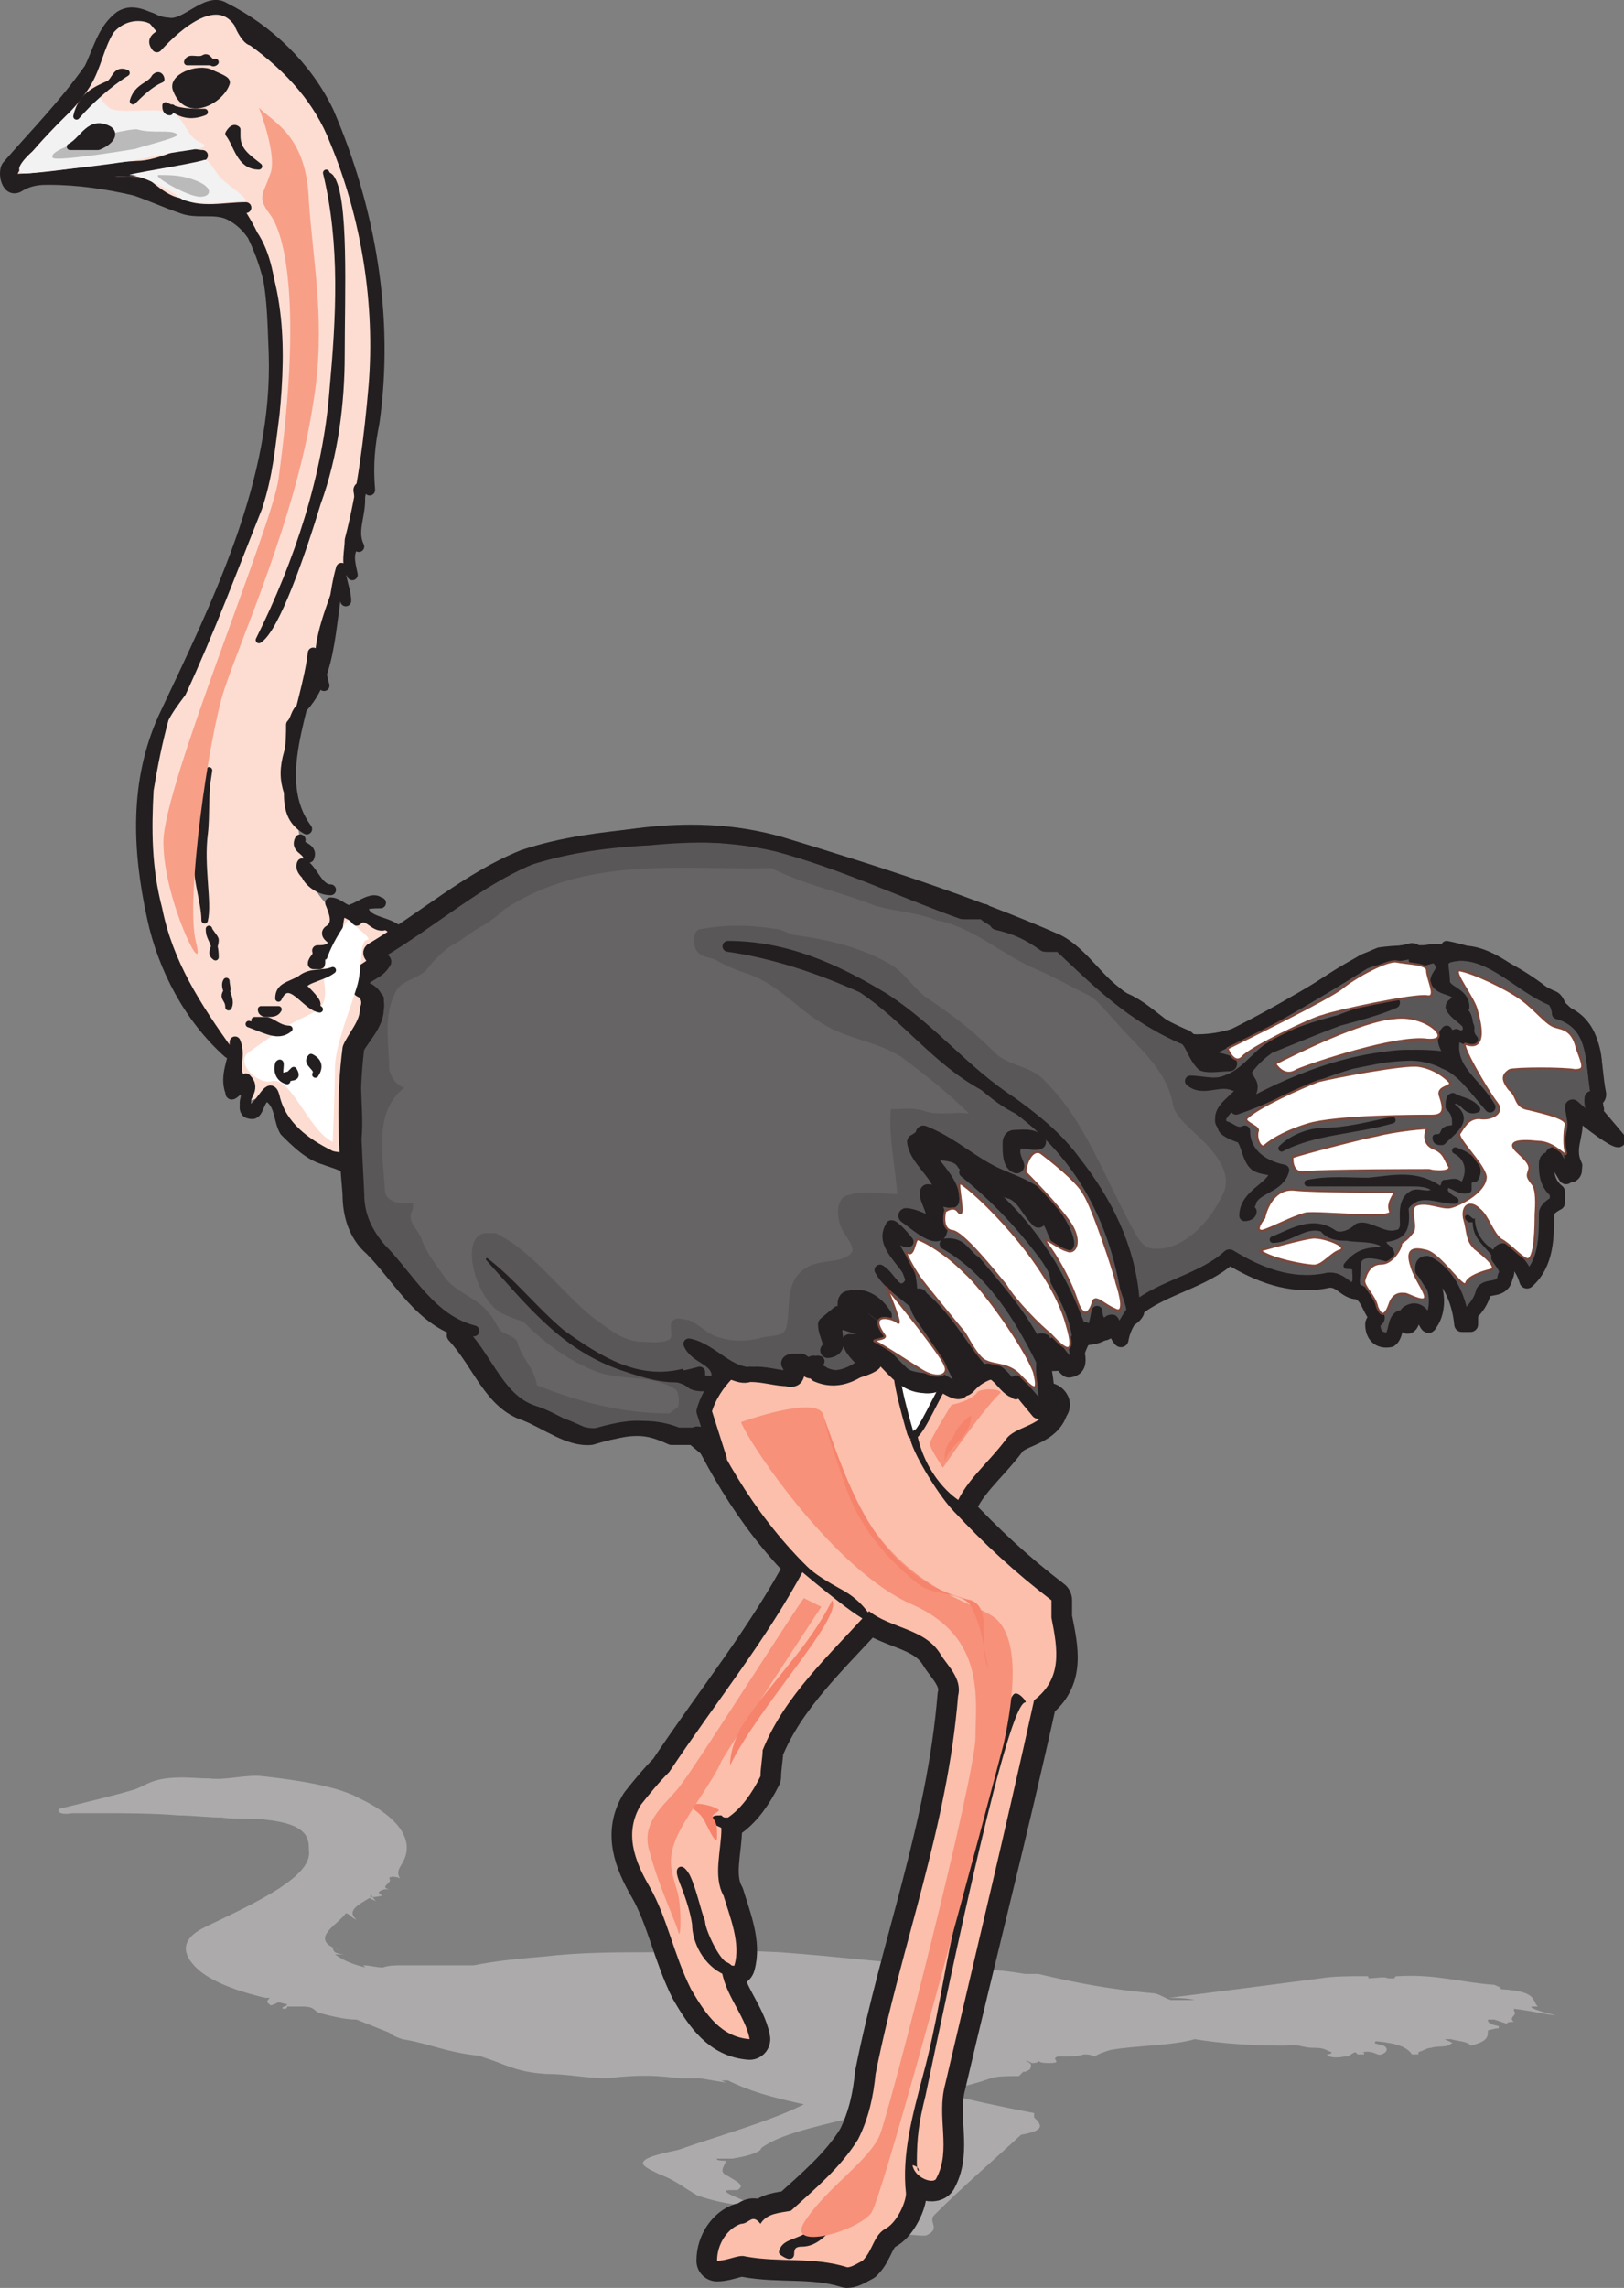 <svg xmlns="http://www.w3.org/2000/svg" width="560.954" height="789.798"><rect width="100%" height="100%" fill="#808080" stroke="none"/><path fill="#acaaaa" fill-rule="evenodd" d="M71.438 664.923c17.25-8.25 36.75-17.25 35.25-26.25 0-3.75 0-9-15-10.5-4.5-.75-10.5 0-15-.75-4.5 0-10.5-.75-15-.75-9-.75-18-.75-27.75-.75h-9c-4.5.75-5.25-.75-4.5-1.5 9-2.25 18.75-4.5 26.25-6.75 3.75-1.5 5.25-3 10.5-3.75 6-.75 10.5 0 15 0 6 .75 12.75-1.5 18.75-.75 13.5 1.5 26.25 3.75 33 7.5 14.25 6.75 19.5 15 15 22.5-.75 1.5-2.25 3-.75 5.25-1.5-.75-3.75-.75-3.75 0 1.5 1.5-3.75 3 0 3.75h-1.5c-3 .75-2.25 1.5-.75 2.25-.75 0-6 1.5-3.75-.75-.75.75 1.5 2.25 1.5 3 0-.75-1.5-.75-2.25-1.5-3.75 2.25-8.25 4.5-4.5 7.5-2.25-.75-1.5-1.5-3.75-2.25-2.25 3.75-13.5 9-2.25 12.75-.75 0-1.5-.75-2.25-.75 0 .75.75 1.5.75 1.5 1.5.75 3.75.75 3 .75h-3c2.25 1.5 4.5 3 10.5 4.5l-.75-.75c2.25 0 4.5.75 6.75.75 2.25-.75 4.5-.75 6.75-.75h24.75c7.5-1.5 15-2.25 24-3 12.75-1.5 25.5-1.5 38.25-1.5 15-.75 28.5-.75 43.5 0 20.25 1.5 38.25 3.75 58.5 5.25h6.75c.75 0 3 .75 4.5.75 5.25 0 10.5.75 15 1.5h4.5c12.75 3 24 5.25 40.5 6.75 2.25.75 3 1.5 5.25 2.25h8.25c-3-.75-6.75-.75-9-.75 18-2.25 35.25-4.5 52.5-6.75 4.5-.75 10.5-.75 15-.75 1.5 0 1.5 0 1.5.75 3 0 5.25-.75 6.75 0h2.25c0-.75.75-.75 1.5-.75 12.75-.75 21.75 2.25 33 3 1.5.75 2.25.75 2.25 1.5 12.75.75 10.5 3.75 12.75 6h-2.25s0 .75 1.5.75h-.75c3.75 1.5 8.25 2.25 7.5 2.25-1.5 0-8.25-1.5-14.25-2.25v.75c1.5 1.5-2.25 2.25 0 3.75 0 0-3 0-2.25.75l-4.5-1.5h-2.25c0 .75 0 1.5 3.75 2.25v.75c-1.5 0-3.75.75-3.75.75 0 2.25 0 3.75-6 5.25-.75-1.5-4.5-1.5-6.75-2.25h-2.25c1.5.75 3.75 1.5 2.25 1.5-.75 1.5-5.25.75-6.75 1.5-1.5 0-2.25.75-4.5 1.5v.75h-2.25c-1.5-2.25-4.5-3.75-12-4.5-.75 0-.75 0-.75.75.75 0 2.25.75 3 .75 1.5.75 1.5 2.25-.75 3-1.5.75-2.25-1.5-6.75-.75.75 0 .75 0 .75.75h-2.25l-.75-.75c-2.25.75-1.5 1.5-3.75 1.5-3.75.75-6 0-6-.75 0 0 1.5 0 1.5-.75-2.25-.75-2.25-1.5-6-1.5-4.5 0-5.25-1.5-9.75-.75-12 0-22.5-.75-31.5-2.25-7.5 2.25-21 2.25-29.25 3.75-2.25.75-4.5 1.5-5.25 2.25-.75 0-.75-.75-3.75-.75-2.25.75-5.25.75-9 .75-3 .75 2.25 2.25-3 2.25-1.5 0-3 0-3.75-.75 0 .75-1.5.75-2.25.75-1.5-.75-1.5-.75-2.25-.75 2.25.75 2.25 1.5 1.5 3l-1.5.75h-.75l-1.5 1.5c-3.75 0-7.5 0-9.75.75-6 2.25-14.25 3.75-16.5 5.25 9.75 2.25 19.5 4.5 31.5 6.75v1.5c2.25 2.25 4.5 4.5-4.5 6-9.75 9-20.25 18-30 27.75-2.25 2.25 2.25 4.5-2.25 6.75-.75.75-4.5 0-6.75 0l-3.75-.75c-.75.75-.75 1.5 0 2.25 0 .75-2.25 1.5-6 2.25-4.5.75-4.5 1.5-7.5 2.25-1.5.75-3.75.75-5.25.75-10.5-.75-21 0-33-.75-2.25-.75-5.25 0-9 0 0-1.5 3.75-2.25 8.25-2.25 2.25 0 3-.75 5.25 0 3-.75 7.5-.75 10.5-1.5 8.25-1.5 15.75-3 21.75-5.25 3-1.5 4.5-3 6-4.5 7.5-9.75 22.5-18 26.25-27.75.75-.75-3.75-2.25-6-3-4.5-1.5-15.75-1.5-23.25-3-12 3-27 6-33.75 10.5 0 0-1.5.75-1.5 1.5-2.25 1.5-5.25 2.25-9.75 3h-5.25c-.75.75 3 .75 3 .75 0 1.5-3 3.75.75 5.25 2.25 1.5 6 3 3.75 4.5 0 .75-4.5 0-4.5.75.75 1.5 7.5 3 9 5.25-9-.75-14.25-2.25-18.75-3.75-5.25-3-7.5-5.25-13.5-7.5-4.5-2.25-8.25-3.75-2.25-6 2.25-.75 5.25-1.5 9-2.25 15-5.25 31.5-9.75 43.5-15.75-10.5-2.25-18.75-4.5-26.25-8.25h-2.25l1.5.75-9-1.5h-6.75c-7.5-.75-12-1.5-25.5 0-6.75 0-13.5-1.5-21-1.5-11.25-.75-14.25-3.75-22.5-6h3c-13.5-.75-20.25-4.5-30-6-2.25-.75-3.75-1.5-4.5-2.25l-11.25-4.5c-4.5 0-9.75-1.5-12.75-2.25-2.25-.75-1.5-2.25-6-2.25h-5.25c0 .75-.75.75-.75.75h-.75c-.75-.75 1.5-.75 1.5-1.5l-3-.75c-1.5.75-3 1.5-3 .75-1.5-.75-.75-1.5 0-2.25h-1.5c-12.75-3-20.25-6.75-24-10.5-4.5-4.5-6-9.75 3.75-14.25"/><path fill="#fdddd2" fill-rule="evenodd" d="M56.438 247.923c-9.75 21.75-9 45-3.75 69 3.75 17.25 12 34.5 25.5 46.5l2.25 2.25c-1.5 3.75-2.25 6.75-.75 11.25 0 .75 1.5-.75 3-3l3 1.5c0 2.25-2.25 3.75-.75 6.75 0 .75 0 .75.75.75 0-.75 0-1.5.75-3l4.5-1.5h.75c5.25 2.25 3.75 8.25 6.75 12 3.75 3.75 8.25 8.25 13.5 9.75 3.75 1.5 8.25 2.25 8.25 6 .75 2.25.75 3.75 1.5 6 3-12 .75-48.75 6-56.25s5.25-9-.75-15.75c-6-6 2.25-5.25 5.25-7.5 2.25-3-2.25-6.75 2.25-6.75 3.75 0 4.5-2.25 4.5-2.25l3-1.5-4.5-.75c-4.5-3-11.25-3-12-7.5-1.5-2.25 3.75-2.25 6-2.25-1.5 0-1.5-.75-2.25-.75-3 0-5.25 2.25-7.5 3-2.25 1.5-5.25-2.25-7.5-2.25 0 .75.75 1.5.75 2.25-6-4.5-9-12-10.5-20.25.75 0 1.5.75 2.25 2.25.75-2.25-.75-3-2.25-3.75-.75-2.25-1.5-5.25-1.5-8.25.75.75 1.5 1.5 3 2.25-12.75-17.25 0-41.25 2.25-60.75 2.25 3.75.75 7.5 3.75 11.25-3.75-12 .75-23.25 4.5-34.5 1.5 1.5 3 3 3 5.25 0-3.75-3-7.5-1.5-11.25-2.25 7.5 3 1.5 3.75 2.25-1.5-3.75-2.25-8.25.75-11.25l1.5 1.5c-3.75-6 1.5-12 0-19.5 0-1.5 2.25-1.5 3.75 0-1.5-9 0-15.75 1.5-23.25 4.5-36.75-1.5-74.25-16.5-107.25-6.75-15.75-21-28.5-35.25-36-6.75-3.75-13.5 6.75-20.25 5.25-4.5 0-9.75-6-15.75-2.25-6 4.5-7.5 12-11.25 18-8.25 12.75-18 22.5-28.5 33.75-.75 2.25 0 9.75 5.25 6.75 3.75-2.25 7.5-2.25 9.75-2.25 9.75 0 19.5 1.5 30 3.75 4.5 1.5 10.5 4.5 15.75 6 5.25 2.25 11.25 0 15.75 2.25 16.5 7.5 15.75 31.5 16.5 48 .75 44.25-20.25 86.25-38.25 126"/><path fill="#231f20" fill-rule="evenodd" d="M239.438 476.673c1.5.75 3 .75 4.5.75 1.5-.75 3.75-4.5-.75-8.25-4.5-4.5 6.75 2.25 10.5 4.5 4.5 3 9.75 1.5 9.75 1.5l8.25 1.5 3.75-3.75 6 .75 9.75 1.5 9-2.25-4.5-7.5 6.75 1.5 12 9 15 5.25 3-5.25 3.75-3 9.75 3.75 6.75 5.25 5.25 3.75c1.5 0 3.75-2.25 4.5-.75-.75.75-.75.75-.75 1.5-2.25 6-11.25 6-14.25 10.5-6.75 9-15 15-18 24.75 10.5 11.25 21 21 33.75 30.75v6c2.25 11.25 4.5 21-5.25 28.5-9.75 44.25-21 87.75-31.5 132.75-3 11.25 2.25 22.5-3 32.25-.75 2.25-7.5 0-8.25-4.5 3.75.75 8.25 6 8.25.75 0-8.25-.75-17.25 1.5-25.5 9.75-47.25 21-88.5 32.25-135.75 0-1.5-1.5-2.25-3-1.5-8.25 9-6 21-9.75 31.5-4.5 15.75-9.75 31.5-13.5 48.75s-7.5 33.75-12 50.25c-3.75 14.25-7.5 27.75-6 41.25 0 3-3 9.75-6.75 12-4.5 2.25-4.5 7.5-8.25 11.25-1.5.75-3.75 2.25-5.25 2.25-12-3.75-23.25-1.5-35.25-3.75-2.25-.75-6 1.5-9.75 1.5 0-6 3.75-11.25 8.25-12.75 3 0 3.75-3.75 6.75 0 2.25-3.75 6.75-3.75 10.5-4.5 8.25-7.5 17.25-15 23.25-24.75 3.75-7.5 5.25-15 6-22.5 9-45 24.75-84.75 28.5-130.5 1.5-6-3.75-10.5-6-14.25-5.25-9-17.25-9-24.75-15-13.5 15-29.25 29.25-36.75 48 0 2.25-.75 6-.75 9-3 6-6.75 11.25-11.25 14.25-1.5 0-1.5 0-2.25-.75-1.5 0-3 0-3 .75-.75 3 3 3 3 3.75 0 7.5-3 16.5.75 23.25 2.25 7.5 6 16.5 3.75 24 0 .75-4.5-1.5-4.5.75.75 9 8.25 16.5 9.75 24.75-9.75-.75-15-8.25-20.25-17.25-6-12-8.25-24.75-14.25-35.25-5.25-9-9-18.75-3-28.5 3-3.75 6-7.5 9.75-11.25 16.5-24.75 33.75-45.75 47.25-71.25-18-18-30-39.75-39.75-62.25-1.5-3 0-1.5.75-1.5"/><path fill="none" stroke="#231f20" stroke-linecap="round" stroke-linejoin="round" stroke-miterlimit="10" stroke-width="14.25" d="M239.438 476.673c1.5.75 3 .75 4.5.75 1.5-.75 3.75-4.5-.75-8.25-4.5-4.5 6.75 2.25 10.5 4.5 4.5 3 9.75 1.5 9.75 1.5l8.25 1.5 3.75-3.75 6 .75 9.75 1.5 9-2.25-4.5-7.5 6.75 1.5 12 9 15 5.25 3-5.25 3.75-3 9.75 3.75 6.75 5.25 5.25 3.75c1.5 0 3.75-2.25 4.5-.75-.75.75-.75.75-.75 1.5-2.25 6-11.25 6-14.25 10.5-6.75 9-15 15-18 24.75 10.5 11.25 21 21 33.75 30.75v6c2.25 11.25 4.5 21-5.25 28.5-9.75 44.25-21 87.75-31.5 132.75-3 11.25 2.25 22.5-3 32.25-.75 2.25-7.5 0-8.25-4.5 3.75.75 8.25 6 8.25.75 0-8.25-.75-17.25 1.5-25.5 9.75-47.25 21-88.5 32.25-135.75 0-1.5-1.5-2.25-3-1.5-8.25 9-6 21-9.75 31.5-4.5 15.75-9.75 31.5-13.5 48.75s-7.5 33.75-12 50.25c-3.75 14.25-7.5 27.75-6 41.25 0 3-3 9.75-6.75 12-4.5 2.25-4.5 7.5-8.25 11.25-1.5.75-3.75 2.25-5.25 2.25-12-3.75-23.25-1.5-35.25-3.75-2.25-.75-6 1.5-9.75 1.5 0-6 3.75-11.25 8.25-12.75 3 0 3.75-3.75 6.75 0 2.25-3.75 6.75-3.75 10.5-4.5 8.25-7.5 17.25-15 23.25-24.75 3.75-7.5 5.25-15 6-22.5 9-45 24.75-84.75 28.5-130.5 1.5-6-3.75-10.5-6-14.25-5.25-9-17.25-9-24.75-15-13.5 15-29.25 29.25-36.75 48 0 2.25-.75 6-.75 9-3 6-6.75 11.25-11.25 14.25-1.5 0-1.5 0-2.25-.75-1.5 0-3 0-3 .75-.75 3 3 3 3 3.75 0 7.5-3 16.5.75 23.25 2.25 7.5 6 16.5 3.75 24 0 .75-4.5-1.5-4.5.75.75 9 8.25 16.5 9.75 24.75-9.75-.75-15-8.25-20.25-17.25-6-12-8.25-24.75-14.25-35.25-5.25-9-9-18.75-3-28.5 3-3.75 6-7.5 9.75-11.25 16.5-24.75 33.75-45.75 47.25-71.25-18-18-30-39.75-39.75-62.25-1.5-3 0-1.5.75-1.5zm0 0"/><path fill="#fbbfac" fill-rule="evenodd" d="M215.438 472.923c-20.25-6.75-33-23.25-46.5-38.25 9.75 7.5 15.75 18 25.5 27 13.5 9.75 30.75 17.25 47.25 12 0 1.5 0 3 .75 3 1.5 0 5.25.75 5.25-1.5 0-6-7.5-6-9.75-11.25 8.25 1.5 14.25 11.25 23.25 9.75 4.5 0 8.25 1.5 13.5 1.5 1.5 1.5 1.5-2.25 0-5.25 0-.75 1.5-.75 2.25-.75 1.5.75 3 2.25 3.75 3.75 2.25.75 0-3.75 2.25-3-3 3 1.5 3 1.5 3.75 6 3 12 0 17.25-3.75-3-2.25-5.25-3.75-6.75-7.5 12.75 0 15 16.5 27.75 15 .75 0 .75-.75.75-2.25 3.75 1.5 11.25 8.25 9.75 1.5-2.25-7.5-6.75-14.25-12-21-5.25-7.5-13.5-9.75-17.25-17.25 3.75 2.25 9 7.5 9 6 0-4.5-10.5-12.75-5.25-21 0-1.5 3.75 2.25 6 5.25-2.25.75-4.5-5.25-4.5-1.5-1.5 3.75 3.75 8.25 4.5 12 2.25 5.25-2.25 9 3.75 12.75 1.5 0 2.25 0 2.25-1.5-2.25 0 0-3.75-2.25-3.75 9.75 7.5 15 18.75 22.5 27 4.5-3.75 7.5 3 10.5 5.25 0 0 1.5-1.5 1.5-2.25 2.25 3.75 5.25 6 7.5 9.75 2.25-6 2.25-12.75 0-17.25-7.5-15-17.25-30.75-33-39.75 6-.75 6.75 3.75 10.5 6 7.5 9 15 17.25 21 28.5 0-1.5 1.5-2.25 3-1.5 0 1.5 0 3 .75 3 1.5 0 1.5-3 3-1.5.75 2.25 3 5.25 6 7.5 4.5-9.75-1.5-21-6-29.25 0-3-1.5-5.25-3-7.5-8.25-11.25-17.25-21-28.5-30 18.75 12.75 32.25 32.25 39.75 53.25 0 0 2.25 0 3.75 1.5 1.5-1.5 1.5-3.75 2.25-6.75 0 3 1.5 3.75 2.25 5.25 1.5-1.5 1.5-2.25 3-2.25.75 0 .75 2.25 2.25 2.25 7.5-2.25 3.75-8.25 2.25-13.5-4.5-24.75-15.75-45.75-36.75-61.5-4.5-2.25-7.5-4.5-12-8.25-16.5-9-26.25-23.25-42-33.75-15-6.75-30.75-12-46.5-14.25 19.5 0 36.75 7.5 54 18 17.25 11.25 27 24.75 44.25 36 8.25 6 15 12 21 21 10.5 14.25 18 29.25 19.5 46.5 0 1.5 2.25 1.5 3.75 1.5 11.25-5.25 21-12.75 33-18 9 7.5 20.25 10.5 30.75 7.5 3 0 6.75 3.75 9 3.75 2.25-.75 1.5-3.75 1.5-6 0-1.5-1.5-1.5-3-1.5 3-3.75 6-4.5 11.25-4.5 1.5 0 2.25-1.5 1.5-2.25-3.75-3-9-1.5-12.75-3-2.25 0-6 0-8.25-2.25-6-2.25-11.25 3.75-17.25 3.75 6-2.25 13.5-7.5 21-2.25 2.25.75 6 0 8.25-3 3.75-.75 9 3.75 13.5 3 1.5 0 3-1.5 3-3 0-3.75-1.5-8.25 2.25-10.5 2.25-1.5 6 .75 8.25-1.5-2.25-2.25-6-2.25-8.25-2.25h-36c7.5-1.5 13.5 0 21 0 9-1.5 16.5-3.75 24.75 2.25 0 0 1.5-1.5 1.5-2.25 2.25 0 4.5-1.5 6 .75 3.75-4.5 2.25-9.75-2.25-12 4.5 1.5 9.75 5.25 6.75 9.75 0 0-2.25 0-2.25 1.5v2.25c-3.75 1.5-7.5-5.25-8.25 0 0 1.5 2.25 2.25 3.75 3.75-5.25 0-9-2.25-13.5-1.5-1.5 1.5-3.75 2.25-3.75 3.75.75 9-1.5 9.75-9 11.25 1.5 2.25 5.25 2.25 3.75 6-5.25-1.5-11.25-2.25-11.25 2.25 0 3-.75 7.5 0 9 7.5 3.75 3.75 13.5 9.75 15 3 .75 3-3.75 3-6.75h3.75c.75 0 .75-.75.75-2.25 3.75-2.25 6.75 7.5 9 2.25 2.25-6.75-6-12-6-19.5 9.75 2.25 14.25 11.25 16.5 19.5 3.75-4.5 3-10.5 9-12 0 0 1.5 1.5 2.25 1.5 3-1.5 1.5-5.25 1.5-6.75-5.25-4.5-6-10.5-9.75-15.75l-1.5 1.5-1.5-1.5c1.5-3.75 3 1.5 3.75 0 0 5.25 3 9 6.75 11.25 4.5.75 8.25 3.75 11.25 8.25 6-6 6-15.75 6-23.25 0-1.5 3.75-2.25 2.25-3.75-2.25-2.25-2.25-4.5-4.5-7.5.75-.75.75-2.25.75-3-.75-3-3.75-5.25-6-6.75 3.75 0 7.5 0 9.75 3.75 1.5 3-2.25 0-2.25 3s0 6.75 3.75 9.75v3c-1.5 1.5-3.75 3-3.75 3.75 0 9 0 17.25-6 24-1.5-5.25-5.25-7.5-7.5-10.5-1.5-.75-3 0-3 1.5 1.5 2.25 3.75 5.25 3 7.5-1.5 5.25-6.75 2.25-7.5 5.25-1.5 2.25-3 4.5-5.25 6.75v3.75h-2.25c-1.5-8.25-5.25-17.25-12-21-1.5 0-1.5 1.5-1.5 3 1.5.75 2.25 3.75 3.75 4.5.75 3.75.75 9.75-1.5 13.5-.75 3-2.25-6.75-7.5-3.75 1.5 0 1.5 1.5 1.5 3 0 .75-1.5 2.25-2.25.75 0-.75-1.5-2.25-1.5-2.25-2.25 1.5-1.5 6-3.75 7.5-3.75.75-6-1.5-6-5.25 0-.75.75-.75.75-2.25-2.25-3.75-2.25-7.5-6-8.25-4.5 0-6-5.25-11.25-3.75-12 2.25-23.25-3-33-9-11.25 11.25-33 11.25-36.75 28.5-1.5-1.5-1.5-3.75-3.75-5.25-3 5.25-6 3.75-9.75 5.25-3.75.75 2.25 9.75-3.75 11.25-1.5 0-3-3-3.75-3.75 0 .75-1.5.75-2.25.75-1.5-.75-1.5-.75-3-2.25-.75 6 1.5 12.75 0 18.75-2.25 6-11.25 6-14.25 10.5-6.75 9-15 15-18 24.75 10.5 11.25 21 21 33.75 30.75v6c2.25 11.25 3.75 21-6 28.5-9.75 44.25-20.25 87.75-30.75 132.75-3 11.25 2.25 22.5-3 32.25-.75 2.25-7.5 0-8.25-4.5 3.75.75 1.5 4.5 1.5-.75 0-9 .75-14.25 3-23.25 9.75-46.5 28.5-135.75 34.5-135.75.75 0-2.25-3.75-3.75-3-3 1.5-6 23.25-9.75 33-4.5 16.5-7.5 30.75-11.25 48s-6 33.75-10.5 50.25c-3.75 14.25-7.5 27.75-6 41.25 0 3-3 9.75-6.75 12-4.5 2.25-4.5 7.5-8.25 11.25-1.5.75-3.75 2.25-5.25 2.25-12-3.75-23.25-1.5-35.25-3.75-2.25-.75-6 1.5-9.75 1.5 0-6 3.75-11.25 8.25-12.75 3 0 3.75-3.75 6.75 0 2.25-3.75 6.75-3.75 10.5-4.5 8.25-7.5 17.25-15 23.25-24.75 3.75-7.5 5.25-15 6-22.5 9-45 24.75-84.75 28.5-130.5 1.5-6-3.75-10.5-6-14.25-5.25-9-17.25-9-24.75-15-13.5 15-29.25 29.25-36.75 48 0 2.25-.75 6-.75 9-3 6-6.75 11.25-11.25 14.25-1.5 0-1.5 0-2.25-.75-1.5 0-3 0-3 .75-.75 3 3 3 3 3.75 0 7.5-3 16.5.75 23.25 2.25 7.5 6 16.5 3.75 24 0 .75-4.5-1.5-4.5.75.75 9 8.25 16.5 9.75 24.75-9.75-.75-15-8.25-20.25-17.25-6-12-8.25-24.75-14.25-35.25-5.25-9-9-18.75-3-28.5 3-3.75 6-7.5 9.75-11.25 16.5-24.75 33.75-45.75 47.25-71.25-18.75-18.75-30.75-40.5-40.5-63.75-7.5.75-15-1.5-22.5-3.75"/><path fill="#231f20" fill-rule="evenodd" d="M540.938 372.423c.75-.75.75 0 2.25 0 0 .75 0 2.25.75 2.25h3c-3 3.75-3-1.5-3.75-1.5-2.25 0-3.75 1.5-5.25 3 0-1.5 0-3-.75-3-3 0-6-.75-7.5 1.5 0 1.5-1.5 5.25 1.5 5.25 6-1.5 10.5.75 12.75 6 1.5 3-.75 6.75-.75 10.5-1.5 2.25 3.75 7.5 0 9.75h-2.25c-1.5-2.25 2.25-2.25 2.25-3.75-2.25-6 .75-10.5 0-15.75 0-6-9.75-4.5-15-6.75 0-1.5 0-3 1.5-3.75-2.25-3-5.25-1.5-7.5-3 6-2.25 12 0 18.75-.75"/><path fill="none" stroke="#231f20" stroke-linecap="round" stroke-linejoin="round" stroke-miterlimit="10" stroke-width="3.75" d="M540.938 372.423c.75-.75.75 0 2.25 0 0 .75 0 2.25.75 2.25h3c-3 3.75-3-1.5-3.75-1.5-2.25 0-3.75 1.5-5.25 3 0-1.5 0-3-.75-3-3 0-6-.75-7.5 1.5 0 1.5-1.5 5.25 1.5 5.25 6-1.5 10.5.75 12.75 6 1.5 3-.75 6.75-.75 10.5-1.5 2.25 3.75 7.5 0 9.75h-2.25c-1.5-2.25 2.25-2.25 2.25-3.75-2.25-6 .75-10.5 0-15.75 0-6-9.75-4.5-15-6.75 0-1.5 0-3 1.5-3.75-2.25-3-5.25-1.5-7.5-3 6-2.25 12 0 18.75-.75zm0 0"/><path fill="#231f20" fill-rule="evenodd" d="M94.688 121.923c-.75-16.5 0-40.5-15.75-48-5.25-2.25-11.25 0-16.5-2.25-4.5-1.5-11.25-4.5-15.75-6-9.75-2.25-19.5-3.75-30-3.75-2.25 0-6 0-9.75 2.25-4.5 3-6-4.5-4.5-6.75 9.75-11.25 19.5-21 28.5-33.75 3-6 4.5-13.5 10.5-18 6-3.75 11.25 2.25 16.5 2.25 6 1.5 13.5-9 19.5-5.25 15 7.5 28.5 20.25 36 36 14.25 33 21 70.5 15.75 107.25-1.5 7.5-2.25 14.25-1.5 23.25-.75-1.5-3.75-1.5-3.75 0 1.5 7.5-3 13.5 0 19.5l-.75-1.5c-3.75 3-2.25 7.5-1.5 11.25-2.25-3.75-.75-8.25-.75-12 4.5-17.25 6.75-36 8.25-53.25 2.25-27.75-2.25-57.75-13.5-84.75-5.25-13.5-15-24.75-28.5-34.5-1.5 0-3.75-3.75-4.5-6-7.5-11.25-21 0-28.5 8.25-3-3.75 3.75-3.75 2.25-6-1.5-.75-2.25-2.25-3.75-3.75-5.25-2.25-11.25-.75-15 3.75-3.75 6-4.5 12.75-8.25 18.75-7.5 12-21 19.5-26.25 33 15 0 30-3.75 44.25-4.5 3.75 0 9-1.5 14.25-3.75 2.25-1.5 6 0 8.25 0-4.5 2.25-12 3.75-17.25 4.5-5.25 1.5-11.25 0-15.75 1.5-3 0-6-2.25-9 .75 7.5 5.25 16.5 0 23.25 3.75 3.75 3 6.75 5.25 10.5 6 7.5 3.75 15.75 1.5 23.25 1.5-1.5 0-2.25 1.5-2.25 1.5 14.25 21.75 14.25 46.5 12 69.75-1.5 11.25-2.25 21-6 32.25-9 22.5-16.5 42.75-26.25 63.75-2.25 3-4.5 6-6 9-2.25 8.25-3.75 15.75-5.25 24.75-.75 13.5-.75 27 3 41.25 3.75 18.75 13.5 33.75 24.75 49.5-13.5-12-22.5-29.25-26.25-46.5-5.25-24-6-47.25 3.75-69 18.75-39.75 39.75-81.75 38.25-126"/><path fill="none" stroke="#231f20" stroke-linecap="round" stroke-linejoin="round" stroke-miterlimit="10" stroke-width="3.75" d="M94.688 121.923c-.75-16.5 0-40.5-15.75-48-5.25-2.25-11.25 0-16.5-2.25-4.5-1.5-11.25-4.5-15.75-6-9.75-2.25-19.5-3.75-30-3.75-2.25 0-6 0-9.75 2.25-4.5 3-6-4.5-4.5-6.75 9.75-11.25 19.5-21 28.5-33.75 3-6 4.5-13.5 10.5-18 6-3.75 11.25 2.25 16.5 2.25 6 1.5 13.5-9 19.5-5.25 15 7.5 28.5 20.25 36 36 14.25 33 21 70.5 15.75 107.25-1.5 7.5-2.25 14.25-1.5 23.25-.75-1.5-3.75-1.5-3.75 0 1.5 7.5-3 13.5 0 19.5l-.75-1.5c-3.75 3-2.25 7.5-1.5 11.25-2.25-3.75-.75-8.25-.75-12 4.5-17.25 6.75-36 8.25-53.25 2.25-27.75-2.25-57.75-13.5-84.75-5.25-13.5-15-24.75-28.5-34.5-1.5 0-3.75-3.75-4.5-6-7.5-11.25-21 0-28.5 8.25-3-3.75 3.75-3.75 2.25-6-1.5-.75-2.25-2.25-3.75-3.75-5.25-2.25-11.25-.75-15 3.75-3.75 6-4.5 12.75-8.25 18.75-7.5 12-21 19.5-26.25 33 15 0 30-3.75 44.25-4.5 3.75 0 9-1.5 14.25-3.75 2.25-1.5 6 0 8.25 0-4.5 2.25-12 3.75-17.25 4.5-5.25 1.5-11.25 0-15.75 1.5-3 0-6-2.25-9 .75 7.5 5.25 16.5 0 23.25 3.75 3.75 3 6.75 5.25 10.5 6 7.5 3.75 15.75 1.5 23.25 1.5-1.5 0-2.25 1.5-2.25 1.5 14.25 21.75 14.25 46.5 12 69.75-1.5 11.25-2.25 21-6 32.25-9 22.5-16.5 42.75-26.25 63.75-2.25 3-4.5 6-6 9-2.25 8.25-3.75 15.75-5.25 24.75-.75 13.5-.75 27 3 41.25 3.75 18.75 13.5 33.75 24.75 49.5-13.5-12-22.5-29.25-26.25-46.5-5.25-24-6-47.25 3.75-69 18.75-39.75 39.75-81.75 38.25-126zm0 0"/><path fill="#231f20" fill-rule="evenodd" d="M103.688 244.923c12-12 9.75-33 14.25-48.75-.75 3.75 1.5 7.5 1.5 11.25 0-2.25-1.5-3.75-2.25-5.25-3.75 11.25-9 22.5-5.25 34.5-2.25-3.75-1.5-7.5-3.75-11.25-2.25 19.5-15 43.5-2.25 60.75-5.25-3-6-7.5-6-12.75-1.5-4.5-1.5-8.25 0-13.5.75-2.25.75-7.5.75-9.75 1.5-1.5 1.5-3.75 3-5.25"/><path fill="none" stroke="#231f20" stroke-linecap="round" stroke-linejoin="round" stroke-miterlimit="10" stroke-width="3.75" d="M103.688 244.923c12-12 9.75-33 14.25-48.75-.75 3.75 1.5 7.5 1.5 11.25 0-2.25-1.5-3.75-2.25-5.25-3.75 11.25-9 22.5-5.25 34.5-2.25-3.75-1.5-7.5-3.75-11.25-2.25 19.5-15 43.5-2.25 60.75-5.25-3-6-7.5-6-12.75-1.5-4.5-1.5-8.25 0-13.5.75-2.25.75-7.5.75-9.75 1.5-1.5 1.5-3.75 3-5.25zm0 0"/><path fill="#231f20" fill-rule="evenodd" d="M105.938 301.923c-.75-.75-2.25-2.25-1.5-3.75 3.75 2.25 5.25 9 9.75 9-3.75 0-7.5-3-8.25-5.25"/><path fill="none" stroke="#231f20" stroke-linecap="round" stroke-linejoin="round" stroke-miterlimit="10" stroke-width="3.75" d="M105.938 301.923c-.75-.75-2.25-2.25-1.5-3.75 3.75 2.25 5.25 9 9.75 9-3.75 0-7.5-3-8.25-5.25zm0 0"/><path fill="#231f20" fill-rule="evenodd" d="M103.688 289.923c-1.5 3 4.5 2.25 3 6-.75-3-4.5-3-3-6"/><path fill="none" stroke="#231f20" stroke-linecap="round" stroke-linejoin="round" stroke-miterlimit="10" stroke-width="3.75" d="M103.688 289.923c-1.5 3 4.5 2.25 3 6-.75-3-4.5-3-3-6zm0 0"/><path fill="#5a5758" fill-rule="evenodd" d="M360.938 487.173c1.5-6-1.5-12.75 0-18.75l2.25 2.25c1.5 0 3 0 3-.75.75.75 2.25 3 3 3 6.75-.75 0-9.75 3.75-10.5 3.75-1.5 7.5 0 10.5-5.25 2.25 1.5 2.25 3.75 3.75 5.25.75-4.5 3-7.5 5.25-10.5 9-7.5 23.25-9.75 32.25-18 9.75 6 21 10.5 33 8.25 5.25-1.5 6.75 3.75 11.25 3.75 3.75 1.5 3.75 5.25 6.75 9 0 .75-1.5.75-1.5 2.25 0 3.75 2.25 6 6 5.25 2.25-1.5 1.5-6.75 3.75-7.5 0 0 1.5.75 1.5 2.25.75 1.5 2.25 0 2.25-1.5 0-.75 0-2.25-1.5-2.25 5.25-3.75 6.75 6 7.5 3.75 3-3.75 3-9.75 1.5-13.5-1.5-1.5-2.25-3.75-3.75-5.25 0-1.5 0-2.25 1.5-2.25 7.5 3.75 11.25 12.75 12 21h3v-3.75c2.25-2.25 3.75-4.5 4.5-7.5 1.5-2.25 6.75 0 7.5-5.25 1.5-2.25-.75-4.5-2.25-6.75 0-1.5 1.5-3 2.25-1.5 3 2.25 6 4.5 7.5 9.75 6.75-6 6.75-15 6.75-23.25 0-1.5 2.25-3 3.75-3.75v-3.75c-3.75-3-3.75-6.75-3.75-9.75s3.75 0 2.25-3l4.5 7.5c-.75-2.25 3-2.25 3-3.75-3-6 .75-10.5 0-15.75l-.75-4.5c6.75 6 14.25 11.25 15.75 11.25 0 0-3.75-4.5-8.25-9.75l.75-.75c-1.5 0-1.5-2.25-1.5-3.75 1.5 0 2.25 0 2.25-1.5-2.25-10.5 0-24-13.5-28.5 0-.75-.75-3.75-2.25-4.5-12.75-5.25-22.5-18.75-36-15-.75 0-1.5.75-1.5.75h-2.25c-1.5-1.5-4.5.75-7.5.75 0-1.5 0-3-1.5-3-5.25 1.5-11.25 1.5-16.5 3.75-18 11.25-36.75 22.5-57 31.5 3 2.25 6.75 2.25 10.5 3.75-3 0-6.75.75-9 0-3-3-3.75-7.5-6-9-18-7.5-30-19.5-43.5-32.25h-5.25c-5.25-3.75-9.75-6-16.5-7.5-.75-1.5-3.75-2.25-4.5-3.75h-7.5c-21-7.5-41.25-17.25-63.75-23.25-15.75-3.75-30.75-3.75-46.5-3-14.25 1.5-27.75 3-41.25 7.5-18.75 7.5-33.75 21-52.5 32.25-1.5 1.5 2.25 3 1.5 3.75-3 3.75-6.75 3.75-9 7.5 5.25 1.5 7.5 5.25 6 9 0 5.25-4.5 9.75-6 13.5-2.25 17.25-1.5 33 0 50.25 0 7.5 2.25 14.25 7.5 18.75 9.75 9.75 17.25 24.75 32.25 28.5-.75 0-3.75 0-3.75 1.5 9 9.75 12.75 23.25 24.75 27 7.5 3 15 9 22.5 8.25 15-4.5 19.5-3.75 27.75 0h7.5l9 7.5-5.25-16.5c1.5-5.25 4.5-9.75 8.25-13.5h1.5c2.25.75 3.75 1.5 6 .75 5.25 0 9 1.5 13.5 1.5 1.5 1.5 1.5-3 0-5.25 0-.75 1.5-.75 3-.75 1.5.75 2.25 2.25 3.75 3 2.25 1.5 0-3 2.25-2.25-3.75 2.25.75 2.25.75 3.75 6.75 3 12.75 0 17.25-3.75-2.25-2.25-4.5-3.75-6-7.5 12.75 0 15 16.5 27.75 15 .75 0 .75-.75.75-2.25 3.75 1.5 11.25 8.25 10.5 1.5-3-7.5-7.5-14.25-12.75-21.75-5.25-6.75-1.5-8.25-3.75-8.25 9.75 7.5 15 18.75 22.5 27 5.25-3.75 7.5 3 11.25 5.25 0 0 1.5-1.5 1.5-2.25 2.25 3.75 4.5 6 7.5 9.75h2.25"/><path fill="none" stroke="#231f20" stroke-linecap="round" stroke-linejoin="round" stroke-miterlimit="10" stroke-width="3.75" d="M360.938 487.173c1.5-6-1.5-12.75 0-18.75l2.25 2.25c1.5 0 3 0 3-.75.75.75 2.25 3 3 3 6.75-.75 0-9.75 3.75-10.5 3.75-1.5 7.5 0 10.5-5.25 2.25 1.5 2.25 3.75 3.75 5.25.75-4.5 3-7.5 5.25-10.5 9-7.5 23.25-9.75 32.25-18 9.75 6 21 10.5 33 8.25 5.25-1.5 6.75 3.75 11.25 3.75 3.75 1.5 3.75 5.25 6.75 9 0 .75-1.5.75-1.5 2.25 0 3.75 2.25 6 6 5.25 2.25-1.5 1.5-6.75 3.75-7.5 0 0 1.5.75 1.5 2.25.75 1.5 2.25 0 2.25-1.5 0-.75 0-2.25-1.5-2.25 5.25-3.75 6.75 6 7.5 3.75 3-3.75 3-9.75 1.5-13.5-1.5-1.5-2.25-3.75-3.75-5.25 0-1.5 0-2.25 1.5-2.25 7.5 3.75 11.25 12.75 12 21h3v-3.75c2.25-2.25 3.75-4.5 4.5-7.5 1.5-2.25 6.75 0 7.5-5.25 1.5-2.25-.75-4.5-2.25-6.75 0-1.5 1.5-3 2.25-1.5 3 2.25 6 4.5 7.5 9.75 6.75-6 6.75-15 6.75-23.25 0-1.5 2.25-3 3.75-3.75v-3.75c-3.75-3-3.75-6.75-3.75-9.75s3.75 0 2.25-3l4.5 7.5c-.75-2.25 3-2.25 3-3.75-3-6 .75-10.5 0-15.75l-.75-4.5c6.75 6 14.25 11.25 15.75 11.25 0 0-3.75-4.5-8.25-9.75l.75-.75c-1.5 0-1.5-2.25-1.5-3.75 1.5 0 2.25 0 2.25-1.5-2.25-10.5 0-24-13.5-28.5 0-.75-.75-3.75-2.25-4.5-12.75-5.25-22.5-18.75-36-15-.75 0-1.5.75-1.5.75h-2.25c-1.5-1.5-4.5.75-7.5.75 0-1.5 0-3-1.5-3-5.25 1.5-11.25 1.5-16.5 3.75-18 11.25-36.75 22.5-57 31.5 3 2.25 6.75 2.25 10.5 3.75-3 0-6.75.75-9 0-3-3-3.75-7.5-6-9-18-7.5-30-19.5-43.5-32.25h-5.25c-5.25-3.75-9.75-6-16.5-7.5-.75-1.5-3.75-2.25-4.5-3.75h-7.5c-21-7.5-41.25-17.25-63.75-23.25-15.75-3.75-30.75-3.75-46.5-3-14.25 1.5-27.75 3-41.25 7.5-18.75 7.5-33.75 21-52.5 32.25-1.5 1.5 2.25 3 1.5 3.75-3 3.75-6.75 3.75-9 7.5 5.25 1.5 7.5 5.25 6 9 0 5.25-4.5 9.75-6 13.5-2.25 17.25-1.5 33 0 50.25 0 7.5 2.25 14.25 7.5 18.75 9.75 9.75 17.25 24.75 32.25 28.5-.75 0-3.75 0-3.75 1.5 9 9.75 12.75 23.25 24.75 27 7.5 3 15 9 22.5 8.25 15-4.5 19.5-3.75 27.75 0h7.5l9 7.5-5.25-16.5c1.5-5.25 4.5-9.75 8.25-13.5h1.5c2.25.75 3.75 1.5 6 .75 5.25 0 9 1.5 13.5 1.5 1.5 1.5 1.5-3 0-5.25 0-.75 1.5-.75 3-.75 1.5.75 2.25 2.25 3.75 3 2.25 1.5 0-3 2.25-2.25-3.75 2.25.75 2.25.75 3.75 6.75 3 12.75 0 17.25-3.75-2.25-2.25-4.5-3.75-6-7.5 12.75 0 15 16.5 27.75 15 .75 0 .75-.75.75-2.25 3.75 1.5 11.25 8.25 10.5 1.5-3-7.5-7.5-14.25-12.75-21.75-5.25-6.75-1.5-8.25-3.75-8.25 9.75 7.5 15 18.75 22.5 27 5.25-3.75 7.5 3 11.25 5.25 0 0 1.5-1.5 1.5-2.25 2.25 3.75 4.5 6 7.5 9.75zm0 0"/><path fill="#231f20" fill-rule="evenodd" d="M72.938 25.173c3 1.5 6 2.25 5.25 3.75-2.25 6-13.5 12-17.25 2.25-2.25-4.5 7.5-8.25 12-6"/><path fill="none" stroke="#231f20" stroke-linecap="round" stroke-linejoin="round" stroke-miterlimit="10" stroke-width="2.25" d="M72.938 25.173c3 1.5 6 2.25 5.25 3.75-2.25 6-13.5 12-17.25 2.25-2.25-4.5 7.5-8.25 12-6zm0 0"/><path fill="#231f20" fill-rule="evenodd" d="M114.188 61.173c-.75-.75-1.5-.75-1.5-1.5 6 24.75 4.5 50.25 2.25 75-2.25 29.25-12 59.25-25.5 86.25 6-3.75 15-30 20.25-47.25 6-16.5 8.25-34.5 8.25-51 0-21 1.5-54.75-3.75-61.5"/><path fill="none" stroke="#231f20" stroke-linecap="round" stroke-linejoin="round" stroke-miterlimit="10" stroke-width="2.25" d="M114.188 61.173c-.75-.75-1.5-.75-1.5-1.5 6 24.75 4.5 50.25 2.25 75-2.25 29.25-12 59.25-25.5 86.25 6-3.75 15-30 20.25-47.25 6-16.5 8.25-34.5 8.25-51 0-21 1.5-54.75-3.75-61.5zm0 0"/><path fill="#231f20" fill-rule="evenodd" d="M70.688 287.673c.75-6 0-15 1.5-21.75-1.5 10.5-3 18.75-3.75 28.5-1.5 7.5 2.25 16.5 2.25 23.25 1.5-6-1.5-18.75 0-30"/><path fill="none" stroke="#231f20" stroke-linecap="round" stroke-linejoin="round" stroke-miterlimit="10" stroke-width="2.25" d="M70.688 287.673c.75-6 0-15 1.5-21.75-1.5 10.5-3 18.75-3.75 28.5-1.5 7.5 2.25 16.5 2.25 23.25 1.5-6-1.5-18.75 0-30zm0 0"/><path fill="#231f20" fill-rule="evenodd" d="M78.188 342.423c.75-.75 0-2.25 0-3.75-1.5 2.25 2.25 6 .75 9 0-3-2.25-3-.75-5.25"/><path fill="none" stroke="#231f20" stroke-linecap="round" stroke-linejoin="round" stroke-miterlimit="10" stroke-width="2.25" d="M78.188 342.423c.75-.75 0-2.25 0-3.75-1.5 2.25 2.25 6 .75 9 0-3-2.25-3-.75-5.25zm0 0"/><path fill="#231f20" fill-rule="evenodd" d="M74.438 324.423c0-.75-2.25-3-2.25-3.75 0 3.75 2.25 3.75 2.25 9.75-2.25-1.5 0-3 0-6"/><path fill="none" stroke="#231f20" stroke-linecap="round" stroke-linejoin="round" stroke-miterlimit="10" stroke-width="2.25" d="M74.438 324.423c0-.75-2.25-3-2.25-3.75 0 3.75 2.25 3.75 2.25 9.75-2.25-1.5 0-3 0-6zm0 0"/><path fill="#231f20" fill-rule="evenodd" d="M92.438 349.923c-.75 0-2.25 0-2.25-1.5h6c-.75 1.5-2.25 1.5-3.75 1.5"/><path fill="none" stroke="#231f20" stroke-linecap="round" stroke-linejoin="round" stroke-miterlimit="10" stroke-width="2.25" d="M92.438 349.923c-.75 0-2.25 0-2.25-1.5h6c-.75 1.5-2.25 1.5-3.75 1.5zm0 0"/><path fill="#231f20" fill-rule="evenodd" d="M289.688 453.423c2.25 1.5 5.25 4.5 6 2.25-2.25-1.5-2.25-3.75-3.75-5.25 0-.75 0-2.25 1.5-2.25 5.25-1.5 9.75 2.25 12 6-3-1.5-8.25-8.25-10.5-3.75-1.5 1.5 6.75 8.25 9 9-2.25 1.5-12-3.75-14.25-3-3.75 3 2.25 9-3.75 9.75 2.25-2.25-.75-5.25-.75-9l4.5-3.75"/><path fill="none" stroke="#231f20" stroke-linecap="round" stroke-linejoin="round" stroke-miterlimit="10" stroke-width="5.25" d="M289.688 453.423c2.25 1.5 5.25 4.5 6 2.25-2.25-1.5-2.25-3.75-3.75-5.25 0-.75 0-2.25 1.5-2.25 5.25-1.5 9.75 2.25 12 6-3-1.5-8.25-8.25-10.5-3.75-1.5 1.5 6.75 8.25 9 9-2.25 1.5-12-3.75-14.25-3-3.75 3 2.25 9-3.75 9.75 2.25-2.25-.75-5.25-.75-9zm0 0"/><path fill="#231f20" fill-rule="evenodd" d="M348.938 394.923c0-.75 0-2.25 1.5-2.25 2.25 0 6-.75 8.25 1.5-2.25.75-6-1.5-8.25.75-1.5 3 0 5.25.75 7.5-2.25-.75-2.25-4.5-2.25-7.5"/><path fill="none" stroke="#231f20" stroke-linecap="round" stroke-linejoin="round" stroke-miterlimit="10" stroke-width="5.25" d="M348.938 394.923c0-.75 0-2.25 1.5-2.25 2.25 0 6-.75 8.25 1.5-2.25.75-6-1.5-8.25.75-1.5 3 0 5.25.75 7.5-2.25-.75-2.25-4.5-2.25-7.5zm0 0"/><path fill="#fff" fill-rule="evenodd" d="M312.188 472.923c-6-6.75.75 16.5 2.25 21.75s8.25-11.25 11.25-15.75c2.25-5.25-9.75-2.25-13.5-6"/><path fill="none" stroke="#231f20" stroke-linecap="round" stroke-linejoin="round" stroke-miterlimit="10" stroke-width="2.25" d="M312.188 472.923c-6-6.75.75 16.5 2.25 21.75s8.25-11.25 11.25-15.75c2.25-5.25-9.75-2.25-13.5-6zm0 0"/><path fill="#231f20" fill-rule="evenodd" d="M250.688 680.673c-6.75-3-10.5-10.5-10.5-16.5-.75-5.25-3-11.25-4.5-15s-.75-5.25 1.5-1.5c2.25 4.5 3.75 12 5.25 15.75 0 3 5.25 14.25 8.25 15 3 1.5 0 2.25 0 2.25"/><path fill="none" stroke="#231f20" stroke-linecap="round" stroke-linejoin="round" stroke-miterlimit="10" stroke-width="2.25" d="M250.688 680.673c-6.75-3-10.5-10.5-10.5-16.5-.75-5.25-3-11.25-4.5-15s-.75-5.25 1.5-1.5c2.25 4.5 3.75 12 5.25 15.75 0 3 5.25 14.25 8.25 15 3 1.5 0 2.25 0 2.25zm0 0"/><path fill="#f6836c" fill-rule="evenodd" d="M245.438 632.673c-3-6-3-6-6-8.25-2.25-3 6-1.5 8.25 0 2.25.75-2.25 1.5-1.5 3 1.5 2.25 1.5 3 1.5 6.75 0 3-2.25-1.5-2.25-1.5"/><path fill="#231f20" fill-rule="evenodd" d="M276.188 541.923c4.5 3.75 24 20.25 25.5 18 0 0-2.25-6-9.75-10.5-6.75-3.75-10.5-6-13.5-9s-2.25 1.5-2.25 1.5m-6 235.5c.75-3 3.75-3 8.25-5.25 3.75-1.5 7.5-5.25 9-8.25.75-3.75 3 0-.75 4.5s-6.75 6-9.75 6-3.75 1.5-3.75 3.75c0 1.5-3-.75-3-.75"/><path fill="none" stroke="#231f20" stroke-linecap="round" stroke-linejoin="round" stroke-miterlimit="10" stroke-width="2.25" d="M270.188 777.423c.75-3 3.75-3 8.25-5.25 3.75-1.5 7.5-5.25 9-8.25.75-3.75 3 0-.75 4.5s-6.75 6-9.75 6-3.75 1.5-3.75 3.75c0 1.5-3-.75-3-.75zm0 0"/><path fill="#231f20" fill-rule="evenodd" d="M314.438 496.923c1.5 6 10.5 20.25 15 24.75 5.25 5.25 5.25-.75 3-3-3-1.5-12.75-9-15.75-24-.75-3.75-2.25 2.25-2.25 2.25m1.5-102.75s3-1.5 3-3c9.75 3.75 17.25 11.25 26.25 15 5.25 2.25 7.5 3 11.25 5.25 4.5 3 12 13.5 12 18-4.5-.75-3.75-7.5-7.5-9.75-.75 0-2.25 0-2.25 1.5-3.75-3.75-4.5-7.5-9-9.75-6-1.5-6.75-3.75-12-7.5-1.5 0-4.5-3.75-4.5-2.25-3-5.25-9.75-2.25-13.5-6-1.5-1.5-1.5-1.5-1.5-.75 2.25 6.75 11.25 12.75 10.5 19.5 0 0-6-.75-6-2.25-.75 5.25 3.75 9.75 1.5 13.5-2.25 1.5-9-4.5-11.25-6 2.25 0 7.5 2.25 9 3.75 2.25-5.25-2.25-9-1.5-12 0 0 1.5 0 2.25.75 1.5 0 3 0 3-.75-1.5-6.75-9-11.25-9.75-17.25"/><path fill="none" stroke="#231f20" stroke-linecap="round" stroke-linejoin="round" stroke-miterlimit="10" stroke-width="5.25" d="M315.938 394.173s3-1.5 3-3c9.75 3.75 17.25 11.25 26.25 15 5.25 2.25 7.5 3 11.25 5.25 4.5 3 12 13.5 12 18-4.5-.75-3.75-7.5-7.5-9.75-.75 0-2.25 0-2.25 1.5-3.75-3.75-4.5-7.5-9-9.75-6-1.5-6.75-3.75-12-7.5-1.5 0-4.5-3.75-4.5-2.25-3-5.25-9.75-2.25-13.5-6-1.5-1.5-1.5-1.5-1.5-.75 2.25 6.75 11.25 12.75 10.5 19.5 0 0-6-.75-6-2.25-.75 5.25 3.75 9.75 1.5 13.5-2.25 1.5-9-4.5-11.25-6 2.25 0 7.5 2.25 9 3.75 2.25-5.25-2.25-9-1.5-12 0 0 1.5 0 2.25.75 1.5 0 3 0 3-.75-1.5-6.75-9-11.25-9.75-17.25zm0 0"/><path fill="#231f20" fill-rule="evenodd" d="M233.438 475.173c3 0 5.25-.75 8.25-1.5 0 1.5 0 3 .75 3 1.5 0 5.25.75 5.25-1.5 0-6-7.5-6-9.75-11.25 8.25 1.5 14.25 11.25 23.25 9.75 4.5 0 8.25 1.5 13.5 1.5 1.5 1.5 1.5-2.25 0-5.25 0-.75 1.5-.75 2.25-.75 1.5.75 3 2.25 3.75 3.75 2.25.75 0-3.75 2.25-3-3 3 1.5 3 1.5 3.75 6 3 12 0 17.25-3.75-3-2.25-5.25-3.75-6.75-7.5 12.75 0 15 16.5 27.75 15 .75 0 .75-.75.75-2.25 3.75 1.5 11.25 8.25 9.75 1.5-2.25-7.5-6.75-14.25-12-21-5.25-7.5-13.5-10.5-17.25-17.25 3.75 2.25 5.25 8.25 9 6 6.75-5.25-10.5-12.75-5.25-21 0-1.5 3.75 2.25 6 5.25-2.25.75-4.5-5.25-4.5-1.5-1.5 3.75 3.75 8.25 4.5 12 2.25 5.25 0 6 3 10.5.75 1.5 3 2.25 3 .75-2.25 0 0-3.75-2.25-3.75 9.75 7.5 15 18.75 22.5 27 4.5-3.75 7.5 3 10.5 5.25 0 0 1.5-1.5 1.5-2.25 2.25 3.75 5.25 6 7.5 9.75 2.25-6 2.25-12.75 0-17.25-7.5-15-17.25-30.75-33-39.75 6-.75 6.75 3.75 10.5 6 7.5 9 15 17.25 21 28.5 0-1.5 1.5-2.25 3-1.5 0 1.5 0 3 .75 3 1.5 0 1.5-3 3-1.5.75 2.25 3 5.25 6 7.5 4.5-9.75-1.5-21-6-29.25 0-3-1.5-5.25-3-7.5-8.25-11.25-17.25-21-28.5-30 18.75 12.75 32.25 32.25 39.75 53.25 0 0 2.25 0 3.75 1.5 1.5-1.5 1.5-3.75 2.25-6.75 0 3 1.5 3.75 2.25 5.25 1.5-1.5 1.5-2.25 3-2.25.75 0 .75 2.25 2.25 2.25 7.5-2.25 3.75-8.25 2.25-13.5-4.5-24.75-15.75-45.75-36.75-61.5-4.5-2.25-7.5-4.5-12-8.25-16.5-9-26.25-23.25-42-33.75-15-6.75-30.75-12-46.5-14.25 19.5 0 36.75 7.5 54 18 17.25 11.25 27 24.75 44.25 36 8.25 6 15.75 12 21.75 20.25 11.25 14.25 18.75 30 20.25 47.25 0 .75 2.25 4.5 1.5 5.25-1.5 3-8.25 5.25-8.25 5.25s-3.75 3.75-4.5 1.5c-.75-3-2.25 2.25-3.75.75-2.25-.75-5.25 10.5-6 12 0 1.5-6-7.5-6.75-6.75-.75 1.5-5.25-1.5-4.5.75 1.5 1.5 4.5 15.75 1.5 19.5s-6.75-5.25-8.25-6.75c-2.25-.75-.75 3.75-3 0-3-3-3.75-7.5-9.75-4.5s-4.5 6-9 4.5c-3.75-.75-5.25-3.75-6.75-1.5-2.25 1.5-7.5 1.5-10.5-2.25-3.75-3-12.75-11.25-15.75-11.25-3.75-.75 2.25 3 4.5 5.25s-12 6-16.5 5.25-10.5-8.25-9.75-3c0 8.25-6 3-9.75 3s-12 0-15-3c-3-2.25-1.5.75-3 3.75-.75 3-8.25 3-9.75 1.5s-5.25-2.25-5.25-2.25"/><path fill="none" stroke="#231f20" stroke-linecap="round" stroke-linejoin="round" stroke-miterlimit="10" stroke-width="3.75" d="M233.438 475.173c3 0 5.25-.75 8.25-1.5 0 1.5 0 3 .75 3 1.5 0 5.25.75 5.25-1.5 0-6-7.5-6-9.75-11.25 8.25 1.5 14.25 11.25 23.25 9.75 4.5 0 8.25 1.5 13.5 1.5 1.5 1.5 1.5-2.25 0-5.25 0-.75 1.5-.75 2.25-.75 1.5.75 3 2.25 3.75 3.75 2.25.75 0-3.75 2.25-3-3 3 1.5 3 1.5 3.75 6 3 12 0 17.25-3.75-3-2.25-5.25-3.75-6.75-7.5 12.75 0 15 16.5 27.75 15 .75 0 .75-.75.75-2.25 3.75 1.5 11.25 8.25 9.75 1.5-2.25-7.5-6.75-14.25-12-21-5.25-7.5-13.5-10.5-17.25-17.25 3.75 2.25 5.25 8.25 9 6 6.75-5.25-10.5-12.75-5.25-21 0-1.5 3.75 2.25 6 5.25-2.25.75-4.5-5.25-4.5-1.5-1.5 3.75 3.75 8.25 4.5 12 2.25 5.25 0 6 3 10.5.75 1.5 3 2.25 3 .75-2.25 0 0-3.75-2.25-3.75 9.75 7.5 15 18.75 22.5 27 4.5-3.75 7.5 3 10.5 5.25 0 0 1.5-1.5 1.5-2.25 2.25 3.75 5.25 6 7.5 9.75 2.25-6 2.25-12.75 0-17.25-7.5-15-17.25-30.75-33-39.75 6-.75 6.75 3.75 10.5 6 7.5 9 15 17.25 21 28.5 0-1.5 1.5-2.25 3-1.5 0 1.5 0 3 .75 3 1.5 0 1.5-3 3-1.5.75 2.25 3 5.25 6 7.5 4.5-9.75-1.5-21-6-29.25 0-3-1.5-5.25-3-7.5-8.25-11.25-17.25-21-28.5-30 18.75 12.75 32.25 32.25 39.75 53.25 0 0 2.25 0 3.75 1.5 1.5-1.5 1.5-3.75 2.25-6.75 0 3 1.5 3.75 2.25 5.25 1.5-1.5 1.5-2.25 3-2.25.75 0 .75 2.25 2.25 2.25 7.5-2.25 3.75-8.25 2.25-13.5-4.5-24.75-15.75-45.75-36.75-61.5-4.5-2.25-7.5-4.5-12-8.25-16.5-9-26.25-23.25-42-33.75-15-6.75-30.75-12-46.5-14.25 19.5 0 36.75 7.5 54 18 17.25 11.25 27 24.75 44.25 36 8.25 6 15.75 12 21.75 20.25 11.25 14.25 18.75 30 20.25 47.25 0 .75 2.25 4.5 1.5 5.25-1.5 3-8.25 5.25-8.25 5.25s-3.75 3.75-4.5 1.5c-.75-3-2.25 2.25-3.75.75-2.25-.75-5.25 10.5-6 12 0 1.5-6-7.5-6.75-6.75-.75 1.5-5.25-1.5-4.5.75 1.5 1.5 4.5 15.75 1.5 19.5s-6.75-5.25-8.25-6.75c-2.25-.75-.75 3.75-3 0-3-3-3.75-7.5-9.75-4.5s-4.5 6-9 4.5c-3.75-.75-5.25-3.75-6.75-1.5-2.25 1.5-7.5 1.5-10.5-2.25-3.75-3-12.75-11.25-15.75-11.25-3.75-.75 2.25 3 4.5 5.25s-12 6-16.5 5.25-10.5-8.25-9.75-3c0 8.25-6 3-9.75 3s-12 0-15-3c-3-2.25-1.5.75-3 3.75-.75 3-8.25 3-9.75 1.5s-5.25-2.25-5.25-2.25zm0 0"/><path fill="#231f20" fill-rule="evenodd" d="M235.688 472.923c-15 3.75-27.75-3.75-41.25-13.5-9.75-8.25-16.5-17.25-26.25-24.75 13.5 15 26.25 31.5 47.25 38.25 6.75 2.25 13.5 4.5 21 3.75 2.25.75-.75-3.75-.75-3.75"/><path fill="none" stroke="#231f20" stroke-linecap="round" stroke-linejoin="round" stroke-miterlimit="10" stroke-width=".75" d="M235.688 472.923c-15 3.75-27.75-3.75-41.25-13.5-9.75-8.25-16.5-17.25-26.25-24.75 13.5 15 26.25 31.5 47.25 38.25 6.75 2.25 13.5 4.5 21 3.75 2.25.75-.75-3.75-.75-3.75zm0 0"/><path fill="none" stroke="#231f20" stroke-linecap="round" stroke-linejoin="round" stroke-miterlimit="10" stroke-width="5.25" d="M360.938 487.173c1.5-6-1.5-12.75 0-18.75l2.25 2.25c1.5 0 3 0 3-.75.75.75 2.25 3 3 3 6.75-.75 0-9.75 3.75-10.5 3.75-1.5 7.5 0 10.5-5.25 2.25 1.5 2.25 3.75 3.75 5.25.75-4.5 3-7.5 5.25-10.5 9-7.5 23.25-9.75 32.25-18 9.75 6 21 10.5 33 8.25 5.25-1.5 6.75 3.75 11.25 3.75 3.75 1.5 3.75 5.25 6.75 9 0 .75-1.5.75-1.5 2.25 0 3.75 2.25 6 6 5.25 2.25-1.5 1.5-6.75 3.75-7.5 0 0 1.5.75 1.5 2.25.75 1.5 2.25 0 2.25-1.5 0-.75 0-2.25-1.5-2.25 5.25-3.75 6.75 6 7.5 3.75 3-3.75 3-9.75 1.5-13.5-1.5-1.5-2.25-3.75-3.75-5.25 0-1.5 0-2.25 1.5-2.25 7.5 3.75 11.25 12.75 12 21h3v-3.75c2.25-2.25 3.75-4.5 4.5-7.5 1.5-2.25 6.75 0 7.5-5.25 1.5-2.25-.75-4.5-2.25-6.75 0-1.5 1.5-3 2.25-1.5 3 2.25 6 4.5 7.5 9.75 6.75-6 6.75-15 6.75-23.25 0-1.5 2.25-3 3.75-3.75v-3.75c-3.75-3-3.75-6.75-3.75-9.75s3.75 0 2.25-3l4.5 7.5c-.75-2.25 3-2.25 3-3.75-3-6 .75-10.5 0-15.75l-.75-4.5c6.75 6 14.25 11.25 15.75 11.25 0 0-3.75-4.5-8.25-9.75l.75-.75c-1.5 0-1.5-2.25-1.5-3.75 1.5 0 2.25 0 2.25-1.5-2.25-10.5 0-24-13.5-28.5 0-.75-.75-3.75-2.25-4.5-12.75-5.25-22.5-18.75-36-15-.75 0-1.5.75-1.5.75h-2.25c-1.5-1.5-4.5.75-7.5.75 0-1.5 0-3-1.5-3-5.25 1.5-11.25 1.5-16.5 3.75-18 11.25-36.75 22.5-57 31.5 3 2.25 6.75 2.25 10.5 3.75-3 0-6.75.75-9 0-3-3-3.75-7.5-6-9-18-7.5-30-19.5-43.5-32.25h-5.25c-5.25-3.75-9.75-6-16.5-7.5-.75-1.5-3.75-2.25-4.5-3.75h-7.5c-21-7.5-41.25-17.25-63.75-23.25-15.75-3.75-30.75-3.75-46.5-3-14.25 1.5-27.75 3-41.25 7.5-18.75 7.5-33.75 21-52.5 32.25-1.5 1.5 2.25 3 1.5 3.75-3 3.75-6.75 3.75-9 7.5 5.25 1.5 7.5 5.25 6 9 0 5.25-4.5 9.75-6 13.5-2.25 17.25-1.5 33 0 50.25 0 7.5 2.25 14.25 7.5 18.75 9.75 9.75 17.25 24.75 32.25 28.5-.75 0-3.75 0-3.75 1.5 9 9.75 12.75 23.25 24.75 27 7.5 3 15 9 22.5 8.25 15-4.5 19.5-3.75 27.75 0h7.5l9 7.5-5.25-16.5c1.5-5.25 4.5-9.75 8.25-13.5h1.5c2.25.75 3.75 1.5 6 .75 5.25 0 9 1.5 13.5 1.5 1.5 1.5 1.5-3 0-5.25 0-.75 1.5-.75 3-.75 1.5.75 2.25 2.25 3.75 3 2.25 1.5 0-3 2.25-2.25-3.75 2.25.75 2.25.75 3.75 6.75 3 12.75 0 17.25-3.75-2.25-2.25-4.5-3.75-6-7.5 12.75 0 15 16.5 27.75 15 .75 0 .75-.75.75-2.25 3.75 1.5 11.25 8.25 10.5 1.5-3-7.5-7.5-14.25-12.75-21.75-5.25-6.75-1.5-8.25-3.75-8.25 9.75 7.5 15 18.75 22.5 27 5.25-3.75 7.5 3 11.25 5.25 0 0 1.5-1.5 1.5-2.25 2.25 3.75 4.5 6 7.5 9.75zm0 0"/><path fill="#231f20" fill-rule="evenodd" d="M457.688 390.423c7.5 0 15.75-2.25 23.25-3.75-12.75 3.75-27 3.75-38.25 9.75 3.75-3.75 9.75-6 15-6"/><path fill="none" stroke="#231f20" stroke-linecap="round" stroke-linejoin="round" stroke-miterlimit="10" stroke-width="2.25" d="M457.688 390.423c7.5 0 15.75-2.25 23.25-3.75-12.75 3.75-27 3.75-38.25 9.75 3.75-3.75 9.75-6 15-6zm0 0"/><path fill="#231f20" fill-rule="evenodd" d="M180.938 296.673c30-9 59.25-14.25 88.5-6 32.25 9.75 65.25 20.25 96 33.75 9 4.5 15 15.75 23.25 20.25 9 3.75 16.5 14.25 24.75 14.25 24 0 40.5-21 63-30 5.25-.75 9.75-.75 15-.75 2.25 0 6-1.5 7.5.75.75 0 .75-.75.75-2.25 18.75 3.75 34.5 14.25 47.25 28.5 6 6 4.5 15.75 4.5 24.75 0 0 1.5 3-.75 3-1.5 0-1.5-2.25-1.5-3 1.5 0 2.25 0 2.25-1.5-2.25-11.25 0-24.75-13.5-28.5 0-1.5-.75-3.75-2.25-5.25-12-4.5-22.5-18-36-14.25-2.25.75-.75 4.5-.75 8.25s6.75 3.75 6.75 9c-.75 0-2.25 0-2.25.75 5.25 1.5 2.25 7.5 5.25 10.5-3 .75-6-3-6-1.5-3 11.25 6.75 15.75 12 24.75-5.25-6-9.75-12.75-15.75-15-9.75-5.25-21-2.25-32.25 0-7.5 2.25-15.75 5.25-23.25 9-5.25 2.25-9.75 4.5-16.5 6.75 1.5-.75 3-.75 3-2.25 0-.75-1.5-.75-3-.75-2.25 2.25-8.25 6.75-3.75 9 1.5 0 3.75 3 6.75 1.5 0 7.5 6 12 13.5 13.5-1.5 6-9 6-11.25 10.5 0 1.5-2.25 3 0 3.75 0 1.5-2.25 1.5-2.25 1.5 0-7.5 9.75-9.75 10.5-15 1.5-.75-4.5-.75-6.75-2.25-3-2.25-3-8.25-5.25-9.75-2.25-.75-6-2.25-6-3.75-3.75-6.75 6-9 8.25-15.75 0-.75-.75-.75-2.25-.75-1.5.75-2.25 2.25-2.25 2.25-5.25-2.25-10.5 2.25-15-1.5 3.75 0 8.25 1.5 12 0 6.75-2.25 10.5-8.25 15-11.25 15-6 28.5-12 43.5-15.75-17.25 7.5-39.75 7.5-51 23.25-.75 3 3 3.75 1.5 7.5-1.5 0-2.25 0-2.25 1.5s2.25 1.5 3.75 1.5c20.25-10.5 42.75-18 66-15 3 0-3.75-5.25 0-9 1.5 3 5.25 1.5 6 1.5 5.25-3.75-3-6-4.5-9.75 0-1.5 2.25-1.5 2.25-3 0-3.75-6-2.25-7.5-6 0-2.25 3-3.75 1.5-6-1.5-3.75-4.5-1.5-8.25-1.5 0-.75 0-2.25-1.5-2.25-5.25 1.5-11.25 1.5-16.5 3.75-18 11.25-36.75 22.5-56.25 30.75 2.25 2.25 6 2.25 9.75 3.75-2.25 0-6 1.5-9 0-2.25-2.25-3-7.5-6-8.25-17.25-7.5-29.25-20.25-42.75-32.25h-5.25c-4.5-3.75-9.75-6-15.75-7.5-1.5-1.5-3.75-2.25-5.25-3.75h-7.5c-20.25-7.5-40.5-17.25-62.25-23.25-15.75-3.75-30.75-3.75-46.5-2.25-13.5.75-27 2.25-41.25 6.75-18 7.5-33 21-51.75 32.25-.75 1.5 3 2.25 1.5 3.75-2.25 3.75-6 3.75-9 7.5 5.25.75 7.5 4.5 6.75 8.25 0 5.25-5.25 10.5-6.75 13.5-2.25 18-.75 33 0 50.25 0 7.5 3 13.5 7.5 18.75 9.75 9.75 17.25 24.75 32.25 28.5-1.5 0-3.75 0-3.75.75 9 9.75 12.75 23.25 24.75 27 7.5 2.25 15 9 22.5 7.5 8.25-2.25 18-3.75 27 0h7.5c2.25 0-3.75-1.5-1.5 1.5-2.25-3.75-3.75.75-6 0-11.25-9-21 2.25-32.25-1.5-3.75-1.5-7.5-3.75-11.25-3.75-2.25-1.5-4.5-1.5-6-1.5-13.5-4.5-17.25-20.25-27-30-16.5-15-33.75-30-36.75-53.25 0-3.75-5.25-4.5-9-6-5.25-1.5-9.75-6-13.5-9.75-2.25-3.75-1.5-9.75-6-12-3 0-3 6-5.25 6-4.5 0-1.5-4.5-2.25-8.25-1.5-3-5.25 3.75-5.25.75-2.25-6 1.5-11.25 1.5-17.25 2.25 5.25-1.5 9.75 2.25 13.5l1.5-.75c3.75 3.75-1.5 6 0 9.75 0 .75.75.75 2.25.75 3.75-2.25 6-9.75 7.5-4.5 2.25 10.5 11.25 16.5 18.75 20.25 2.25 1.5 6 0 7.5 3.75 4.5-12 .75-24 2.25-36.75 0-6.75 8.25-12 7.5-21-1.5-2.25-6.75-.75-7.5-3.75-1.5-4.5 7.5-4.5 8.25-9.75 0-.75-.75-2.25-.75-3 .75-3 6-1.5 6-5.25 0-1.5-2.25-3.75-3.75-3.75-3.75 1.5-6-5.25-9.75-1.5-1.5-2.25-3.75-2.25-5.25-3.75-2.25 5.25-.75 10.5-3.75 15-.75 0-2.25 0-3.75 1.5v2.25h-2.25c0-1.5 2.25-2.25 1.5-4.5 2.25 0 4.5 0 6-3 0-.75-3.75-2.25-2.25-3.75 3.75-2.25 2.25-6 .75-9.75 3 0 5.25 3.75 7.5 2.25 2.25-.75 5.25-3 7.5-3 1.5 0 1.5.75 2.25.75-2.25 0-7.5 0-6 2.25 1.5 5.25 9.75 3.75 13.5 9 13.5-9 26.25-21 42-26.25"/><path fill="none" stroke="#231f20" stroke-linecap="round" stroke-linejoin="round" stroke-miterlimit="10" stroke-width="3.75" d="M180.938 296.673c30-9 59.25-14.25 88.5-6 32.25 9.75 65.25 20.25 96 33.75 9 4.5 15 15.75 23.25 20.25 9 3.75 16.5 14.25 24.75 14.25 24 0 40.5-21 63-30 5.25-.75 9.75-.75 15-.75 2.25 0 6-1.5 7.5.75.75 0 .75-.75.75-2.25 18.75 3.75 34.5 14.25 47.25 28.5 6 6 4.5 15.75 4.5 24.75 0 0 1.5 3-.75 3-1.5 0-1.5-2.25-1.5-3 1.5 0 2.25 0 2.25-1.5-2.25-11.25 0-24.75-13.5-28.5 0-1.5-.75-3.75-2.25-5.25-12-4.5-22.5-18-36-14.25-2.25.75-.75 4.5-.75 8.25s6.75 3.75 6.75 9c-.75 0-2.25 0-2.25.75 5.25 1.5 2.25 7.5 5.25 10.5-3 .75-6-3-6-1.5-3 11.25 6.75 15.75 12 24.75-5.25-6-9.75-12.75-15.75-15-9.75-5.25-21-2.25-32.25 0-7.5 2.25-15.75 5.25-23.25 9-5.25 2.25-9.75 4.5-16.5 6.75 1.5-.75 3-.75 3-2.25 0-.75-1.5-.75-3-.75-2.25 2.25-8.25 6.75-3.75 9 1.5 0 3.75 3 6.75 1.5 0 7.5 6 12 13.5 13.5-1.5 6-9 6-11.25 10.5 0 1.5-2.25 3 0 3.75 0 1.5-2.25 1.5-2.25 1.5 0-7.5 9.75-9.75 10.5-15 1.5-.75-4.5-.75-6.75-2.25-3-2.25-3-8.25-5.25-9.75-2.25-.75-6-2.25-6-3.75-3.75-6.75 6-9 8.25-15.75 0-.75-.75-.75-2.25-.75-1.5.75-2.25 2.25-2.25 2.25-5.25-2.25-10.5 2.25-15-1.5 3.75 0 8.25 1.5 12 0 6.75-2.25 10.5-8.25 15-11.25 15-6 28.5-12 43.5-15.75-17.25 7.5-39.75 7.5-51 23.25-.75 3 3 3.75 1.5 7.5-1.5 0-2.25 0-2.25 1.5s2.25 1.5 3.75 1.5c20.25-10.5 42.75-18 66-15 3 0-3.75-5.25 0-9 1.5 3 5.25 1.5 6 1.5 5.25-3.75-3-6-4.5-9.75 0-1.5 2.25-1.5 2.25-3 0-3.75-6-2.25-7.5-6 0-2.25 3-3.75 1.5-6-1.5-3.75-4.5-1.5-8.25-1.5 0-.75 0-2.25-1.5-2.25-5.25 1.5-11.25 1.5-16.5 3.75-18 11.25-36.75 22.5-56.25 30.75 2.25 2.25 6 2.25 9.75 3.75-2.25 0-6 1.5-9 0-2.25-2.25-3-7.5-6-8.25-17.25-7.5-29.25-20.25-42.75-32.25h-5.25c-4.5-3.75-9.75-6-15.75-7.5-1.5-1.5-3.75-2.25-5.25-3.75h-7.5c-20.25-7.5-40.5-17.25-62.25-23.25-15.75-3.75-30.75-3.75-46.5-2.25-13.5.75-27 2.25-41.25 6.75-18 7.5-33 21-51.75 32.25-.75 1.5 3 2.25 1.5 3.75-2.25 3.75-6 3.75-9 7.5 5.25.75 7.5 4.5 6.75 8.25 0 5.25-5.25 10.5-6.75 13.5-2.25 18-.75 33 0 50.25 0 7.5 3 13.5 7.5 18.75 9.75 9.75 17.25 24.75 32.25 28.5-1.5 0-3.75 0-3.75.75 9 9.75 12.75 23.25 24.75 27 7.5 2.25 15 9 22.5 7.5 8.25-2.25 18-3.75 27 0h7.5c2.25 0-3.75-1.5-1.5 1.5-2.25-3.75-3.75.75-6 0-11.25-9-21 2.25-32.25-1.5-3.75-1.5-7.5-3.75-11.25-3.75-2.25-1.5-4.5-1.5-6-1.5-13.5-4.5-17.25-20.25-27-30-16.5-15-33.75-30-36.75-53.25 0-3.75-5.25-4.5-9-6-5.25-1.5-9.75-6-13.5-9.75-2.25-3.75-1.5-9.75-6-12-3 0-3 6-5.25 6-4.5 0-1.5-4.5-2.25-8.25-1.5-3-5.25 3.75-5.25.75-2.25-6 1.5-11.25 1.5-17.25 2.25 5.25-1.5 9.75 2.25 13.5l1.5-.75c3.75 3.75-1.5 6 0 9.75 0 .75.75.75 2.25.75 3.75-2.25 6-9.75 7.5-4.5 2.25 10.5 11.25 16.5 18.75 20.25 2.25 1.5 6 0 7.5 3.75 4.5-12 .75-24 2.25-36.75 0-6.75 8.25-12 7.5-21-1.5-2.25-6.75-.75-7.5-3.75-1.5-4.5 7.5-4.5 8.25-9.75 0-.75-.75-2.25-.75-3 .75-3 6-1.5 6-5.25 0-1.5-2.25-3.75-3.75-3.75-3.75 1.5-6-5.25-9.75-1.5-1.5-2.25-3.75-2.25-5.25-3.75-2.25 5.25-.75 10.5-3.75 15-.75 0-2.25 0-3.75 1.5v2.25h-2.25c0-1.5 2.25-2.25 1.5-4.5 2.25 0 4.5 0 6-3 0-.75-3.75-2.25-2.25-3.75 3.75-2.25 2.25-6 .75-9.75 3 0 5.25 3.75 7.5 2.25 2.25-.75 5.25-3 7.5-3 1.5 0 1.5.75 2.25.75-2.25 0-7.5 0-6 2.25 1.5 5.25 9.75 3.75 13.5 9 13.5-9 26.25-21 42-26.25zm0 0"/><path fill="#231f20" fill-rule="evenodd" d="M468.938 444.423c-.75-1.5 0-5.25 0-7.5 0-5.25 6-3.75 11.25-2.25 1.5-3.75-2.25-3.75-3.75-6.75 7.5-.75 9.75-2.25 9-10.5 0-1.5 2.25-3 3.75-3.75 4.5-1.5 8.25.75 13.5.75-1.5-.75-3.75-2.25-3.75-3.75.75-4.5 4.5 1.5 8.25 0v-2.25c0-1.5 2.25-1.5 2.25-1.5 3-4.5-2.25-8.25-6.75-9.75 4.5 2.25 6 7.5 2.25 12.75-1.5-3-3.75-1.5-6-1.5 0 1.5-1.5 2.25-1.5 2.25-8.25-6-16.5-3.75-24.75-3-7.5 0-13.5-.75-21 .75h36c2.25 0 6 0 8.25 2.25-2.25 3-6 0-8.25 1.5-3.75 2.25-3 6.75-3 10.5 0 1.5-.75 3-2.25 3-4.5 1.5-9.75-3.75-13.5-2.25-2.25 2.25-6 3.75-8.25 2.25-7.5-5.25-15 0-21 2.25 6 0 11.25-6 17.25-3.75 2.25 3 6 3 8.25 3 3.75.75 9 0 12.75 2.25.75 1.5 0 2.25-1.5 2.25-5.25 0-8.25 1.5-11.25 5.25 1.5 0 3 0 3 1.5 0 2.25.75 4.5-1.5 6h2.25"/><path fill="none" stroke="#231f20" stroke-linecap="round" stroke-linejoin="round" stroke-miterlimit="10" stroke-width="2.25" d="M468.938 444.423c-.75-1.5 0-5.25 0-7.5 0-5.25 6-3.75 11.25-2.25 1.5-3.75-2.25-3.75-3.75-6.75 7.5-.75 9.75-2.25 9-10.5 0-1.5 2.25-3 3.75-3.75 4.5-1.5 8.25.75 13.5.75-1.5-.75-3.75-2.25-3.75-3.75.75-4.5 4.5 1.5 8.25 0v-2.25c0-1.5 2.25-1.5 2.25-1.5 3-4.5-2.25-8.25-6.75-9.75 4.5 2.25 6 7.5 2.25 12.75-1.5-3-3.75-1.5-6-1.5 0 1.5-1.5 2.25-1.5 2.25-8.25-6-16.5-3.75-24.75-3-7.5 0-13.5-.75-21 .75h36c2.25 0 6 0 8.25 2.25-2.25 3-6 0-8.25 1.5-3.75 2.25-3 6.75-3 10.5 0 1.5-.75 3-2.25 3-4.5 1.5-9.75-3.75-13.5-2.25-2.25 2.25-6 3.75-8.25 2.25-7.5-5.25-15 0-21 2.25 6 0 11.25-6 17.25-3.75 2.25 3 6 3 8.25 3 3.75.75 9 0 12.75 2.25.75 1.5 0 2.25-1.5 2.25-5.25 0-8.25 1.5-11.25 5.25 1.5 0 3 0 3 1.5 0 2.25.75 4.5-1.5 6zm0 0"/><path fill="#231f20" fill-rule="evenodd" d="M517.688 432.423c-.75 0-.75-.75-1.5-.75-3.75-2.25-6.75-6-6.75-11.25-.75 1.5-2.25-3-3.75 0l1.5 1.5h1.5c0 6 4.5 8.25 7.5 12.75l1.5-2.25m-18.75-42c1.5-1.5 3.75 0 3.75-2.25s0-3.75-2.25-6c0-1.5 0-3.75 1.5-3.75 2.25 1.5 6 1.5 8.25 4.5-3.75 1.5-4.5-3-7.5-3-.75 0-2.25.75-.75 2.25 6 4.5 0 8.25-3.75 12-1.5 0-2.25 0-2.25-1.5 2.25 0 2.25-.75 3-2.25"/><path fill="none" stroke="#231f20" stroke-linecap="round" stroke-linejoin="round" stroke-miterlimit="10" stroke-width="2.25" d="M498.938 390.423c1.5-1.5 3.75 0 3.75-2.25s0-3.75-2.25-6c0-1.5 0-3.75 1.5-3.75 2.25 1.5 6 1.5 8.25 4.5-3.75 1.5-4.5-3-7.5-3-.75 0-2.25.75-.75 2.25 6 4.5 0 8.25-3.75 12-1.5 0-2.25 0-2.25-1.5 2.25 0 2.25-.75 3-2.25zm0 0"/><path fill="#fff" fill-rule="evenodd" d="M306.188 444.423c4.5 5.25 19.5 24 20.25 27 1.5 3-2.25 5.25-8.25 1.5s-12.75-8.25-15.75-9.75c-2.25-.75 4.5-.75 3-2.25-6-8.25 3-6 4.5-4.5 2.25 2.25-3.75-12-3.75-12"/><path fill="none" stroke="#7d483b" stroke-linecap="round" stroke-linejoin="round" stroke-miterlimit="10" stroke-width=".75" d="M306.188 444.423c4.5 5.25 19.5 24 20.25 27 1.5 3-2.25 5.25-8.25 1.5s-12.75-8.25-15.75-9.75c-2.25-.75 4.5-.75 3-2.25-6-8.25 3-6 4.5-4.5 2.25 2.25-3.75-12-3.75-12zm0 0"/><path fill="#fff" fill-rule="evenodd" d="M313.688 432.423c-2.25-1.5 2.25 6 3.75 8.25s12 15 15.75 19.5c3 5.25 5.25 9 7.5 9.75 3 1.5 7.5.75 11.25 4.5s7.5 8.25 5.25-.75c-3-8.25-17.25-28.5-24-34.5-6.75-6.75-13.5-10.5-15.75-11.25-1.5-1.5-1.5 6-3.75 4.5"/><path fill="none" stroke="#7d483b" stroke-linecap="round" stroke-linejoin="round" stroke-miterlimit="10" stroke-width=".75" d="M313.688 432.423c-2.25-1.5 2.25 6 3.75 8.25s12 15 15.75 19.5c3 5.25 5.25 9 7.5 9.75 3 1.5 7.5.75 11.25 4.5s7.5 8.25 5.25-.75c-3-8.25-17.25-28.5-24-34.5-6.75-6.75-13.5-10.5-15.75-11.25-1.5-1.5-1.5 6-3.75 4.5zm0 0"/><path fill="#fff" fill-rule="evenodd" d="M331.688 408.423c4.5 2.25 30.75 27 36.75 48.75 4.5 15-3.75 5.25-6 3-2.25-1.5-12-11.25-15-16.5-3.75-4.5-15-18.75-18.75-18.75-3.75-.75-2.25-6.75-2.25-6.75s3-2.25 4.5 0c3 3.75-.75-10.5.75-9.75"/><path fill="none" stroke="#7d483b" stroke-linecap="round" stroke-linejoin="round" stroke-miterlimit="10" stroke-width=".75" d="M331.688 408.423c4.5 2.25 30.75 27 36.75 48.75 4.5 15-3.75 5.25-6 3-2.25-1.5-12-11.25-15-16.5-3.75-4.5-15-18.75-18.75-18.75-3.75-.75-2.25-6.75-2.25-6.75s3-2.25 4.5 0c3 3.75-.75-10.5.75-9.75zm0 0"/><path fill="#fff" fill-rule="evenodd" d="M354.188 404.673c0-3 2.25-8.25 5.25-6.75 3 2.25 12.75 9.75 15 14.25 3 4.5 10.5 27 11.25 30.75 1.5 4.5 3 11.25-.75 9-3.75-1.5-6.75-5.25-7.5-2.25s-3 6-5.25 0c-2.25-7.5-7.5-16.5-10.5-20.25-2.25-3.75 3.75 1.5 6.75 2.25 3 1.5 5.25-3 1.5-9s-15.75-18-15.75-18"/><path fill="none" stroke="#7d483b" stroke-linecap="round" stroke-linejoin="round" stroke-miterlimit="10" stroke-width=".75" d="M354.188 404.673c0-3 2.25-8.25 5.25-6.75 3 2.25 12.75 9.75 15 14.25 3 4.5 10.5 27 11.25 30.75 1.5 4.5 3 11.25-.75 9-3.75-1.5-6.75-5.25-7.5-2.25s-3 6-5.25 0c-2.25-7.5-7.5-16.5-10.5-20.25-2.25-3.75 3.75 1.5 6.75 2.25 3 1.5 5.25-3 1.5-9s-15.75-18-15.75-18zm0 0"/><path fill="#fff" fill-rule="evenodd" d="M504.188 334.923c4.5.75 15.75 6 21 9.75s9 9 12 9.75c2.25.75 6 .75 7.5 7.5 2.25 6 3 7.5-.75 7.5-3.75-.75-20.25-.75-22.5 0-2.25 1.5-3 3 0 6.75 3 2.25 1.5 6 6.75 6.75 6 1.5 12.75 3 12.75 5.25-.75 2.25-.75 8.25 0 9.75 0 2.25-3.75-3.75-9.75-3.75-6.75-.75-10.5 0-7.5 3 2.25 2.25 5.25 4.5 4.5 6.75s-.75 2.25 1.5 5.25c1.5 3 .75 9 .75 10.5 0 2.25 0 15.75-3 15-2.25-.75-6-5.25-9-6.75-3-2.25-4.5-8.25-7.5-10.5-3-3-6-1.5-5.25 3 1.5 5.25.75 7.5 3.75 10.5 3.75 3 8.25 6.75 5.25 7.5s-7.5 2.25-8.25 4.5c-.75 3-9-10.5-14.25-11.25-6-1.5-6 1.5-4.5 6s5.25 9 4.5 10.5-6-1.5-6.75-1.5-3.75-.75-5.25 3c-1.5 4.5-3 5.25-4.5 1.5-.75-3.75-4.5-6.75-4.5-9 .75-3 2.25-6 6-6s6.75-5.25 6.75-6.75c0-.75 1.5-.75 3.75-3.75 2.25-2.25-1.5-8.25 1.5-9.75 3.75-1.5 9 1.5 12 .75s12-5.25 12-10.5c-.75-4.5-10.5-13.5-9-15 1.5-2.25 3-5.25 6.75-5.25 3.75.75 9-1.5 6-5.25s-13.5-21.75-10.5-20.25c6.75 2.25 5.25-6 3.75-11.25-.75-4.5-9-14.25-6-14.25"/><path fill="none" stroke="#7d483b" stroke-linecap="round" stroke-linejoin="round" stroke-miterlimit="10" stroke-width=".75" d="M504.188 334.923c4.5.75 15.75 6 21 9.75s9 9 12 9.75c2.25.75 6 .75 7.5 7.5 2.25 6 3 7.5-.75 7.5-3.75-.75-20.25-.75-22.5 0-2.25 1.5-3 3 0 6.75 3 2.25 1.5 6 6.75 6.75 6 1.5 12.75 3 12.75 5.25-.75 2.25-.75 8.25 0 9.75 0 2.25-3.75-3.75-9.75-3.75-6.75-.75-10.5 0-7.5 3 2.25 2.25 5.25 4.5 4.5 6.75s-.75 2.25 1.5 5.25c1.5 3 .75 9 .75 10.5 0 2.25 0 15.75-3 15-2.25-.75-6-5.25-9-6.75-3-2.25-4.5-8.25-7.5-10.5-3-3-6-1.5-5.25 3 1.5 5.25.75 7.5 3.75 10.5 3.75 3 8.25 6.75 5.25 7.5s-7.5 2.25-8.25 4.5c-.75 3-9-10.5-14.25-11.25-6-1.5-6 1.5-4.5 6s5.25 9 4.5 10.5-6-1.5-6.75-1.5-3.75-.75-5.25 3c-1.5 4.5-3 5.25-4.5 1.5-.75-3.75-4.5-6.75-4.5-9 .75-3 2.25-6 6-6s6.75-5.25 6.75-6.75c0-.75 1.5-.75 3.75-3.75 2.25-2.25-1.5-8.25 1.5-9.75 3.75-1.5 9 1.5 12 .75s12-5.25 12-10.5c-.75-4.5-10.5-13.5-9-15 1.5-2.25 3-5.25 6.75-5.25 3.75.75 9-1.5 6-5.25s-13.5-21.75-10.5-20.25c6.75 2.25 5.25-6 3.75-11.25-.75-4.5-9-14.25-6-14.25zm0 0"/><path fill="#fff" fill-rule="evenodd" d="M423.938 361.923c4.5-2.25 35.25-17.25 39.75-21s15.75-9.75 18.75-9c3.75.75 10.5.75 10.5 3 0 3 3.75 9.75 0 9-4.5-.75-32.25 5.25-36 6.75-3.75.75-25.5 11.25-27.75 14.25-3 3-5.25-3-5.25-3"/><path fill="none" stroke="#7d483b" stroke-linecap="round" stroke-linejoin="round" stroke-miterlimit="10" stroke-width=".75" d="M423.938 361.923c4.5-2.25 35.25-17.25 39.75-21s15.75-9.75 18.75-9c3.75.75 10.5.75 10.5 3 0 3 3.75 9.75 0 9-4.5-.75-32.25 5.25-36 6.75-3.75.75-25.5 11.25-27.75 14.25-3 3-5.25-3-5.25-3zm0 0"/><path fill="#fff" fill-rule="evenodd" d="M430.688 385.923c3.75-3.75 18.75-10.5 24.75-12.75 6-1.5 30-6 34.5-5.25 5.25.75 9 3.75 10.5 5.25 2.25 2.25-4.5 1.5-3 5.25 1.5 4.5 1.5 6.75-3 6.75s-33 0-42.75 3-14.25 6.75-15 7.5c-1.5.75-3-3-2.25-5.25.75-1.5-5.25-3-3.75-4.5"/><path fill="none" stroke="#7d483b" stroke-linecap="round" stroke-linejoin="round" stroke-miterlimit="10" stroke-width=".75" d="M430.688 385.923c3.75-3.75 18.75-10.5 24.75-12.75 6-1.5 30-6 34.5-5.25 5.25.75 9 3.75 10.5 5.25 2.25 2.25-4.5 1.5-3 5.25 1.5 4.5 1.5 6.75-3 6.75s-33 0-42.75 3-14.25 6.75-15 7.5c-1.5.75-3-3-2.25-5.25.75-1.5-5.25-3-3.75-4.5zm0 0"/><path fill="#fff" fill-rule="evenodd" d="M446.438 399.423c4.5-1.5 24.75-6.75 29.25-7.5 5.25-1.5 18.75-3 17.25-2.25-.75 1.5-1.5 5.25 2.25 6.75s3.75 3.75 5.25 6-4.5 2.25-6.75 1.5c-1.5 0-36.75 0-42.75.75-5.25.75-4.5-5.25-4.5-5.25"/><path fill="none" stroke="#7d483b" stroke-linecap="round" stroke-linejoin="round" stroke-miterlimit="10" stroke-width=".75" d="M446.438 399.423c4.5-1.5 24.75-6.75 29.25-7.5 5.25-1.5 18.75-3 17.25-2.25-.75 1.5-1.5 5.25 2.25 6.75s3.75 3.75 5.25 6-4.5 2.25-6.75 1.5c-1.5 0-36.75 0-42.75.75-5.25.75-4.5-5.25-4.5-5.25zm0 0"/><path fill="#fff" fill-rule="evenodd" d="M436.688 420.423c.75-3.75 3.75-10.5 10.5-9.75s31.5.75 33.75.75-2.25 3-.75 6.75c1.5 3-24.75 0-29.25.75-5.25 1.5-12 5.25-15 6-3 0 .75-4.5.75-4.5"/><path fill="none" stroke="#7d483b" stroke-linecap="round" stroke-linejoin="round" stroke-miterlimit="10" stroke-width=".75" d="M436.688 420.423c.75-3.75 3.75-10.5 10.5-9.75s31.5.75 33.75.75-2.25 3-.75 6.75c1.5 3-24.75 0-29.25.75-5.25 1.5-12 5.25-15 6-3 0 .75-4.5.75-4.5zm0 0"/><path fill="#fff" fill-rule="evenodd" d="M435.188 431.673c3.75 3 15.75 5.25 18.75 5.25s6-4.5 9-5.25c3-1.5-5.25-4.5-9-4.5-3 0-18.75 4.5-18.75 4.5"/><path fill="none" stroke="#7d483b" stroke-linecap="round" stroke-linejoin="round" stroke-miterlimit="10" stroke-width=".75" d="M435.188 431.673c3.75 3 15.75 5.25 18.75 5.25s6-4.5 9-5.25c3-1.5-5.25-4.5-9-4.5-3 0-18.75 4.5-18.75 4.5zm0 0"/><path fill="#fff" fill-rule="evenodd" d="M114.938 394.173c-8.25-3.75-14.25-22.5-21-21-4.5 1.5-12.75-6-8.25-9.75 5.25-3.75 13.5-9.75 18.75-12 6-3 9-3.75 7.5-12.75-1.5-8.25 8.25-21 8.25-21s9 6.75 6.75 6.75c-3 0-1.5 9.75-3.75 16.5-2.25 7.5-7.5 20.25-7.5 27.75s-.75 25.5-.75 25.5"/><path fill="#231f20" fill-rule="evenodd" d="M103.688 337.923c3.75-3 7.5-1.5 11.25-3-3.75 3-12.75 3.75-9 6.75 6.75 6.75 1.5 4.5 4.5 6.75-5.25-.75-10.5-12-14.25-3.75 0-4.5 3.75-4.5 7.5-6.75"/><path fill="none" stroke="#231f20" stroke-linecap="round" stroke-linejoin="round" stroke-miterlimit="10" stroke-width="2.25" d="M103.688 337.923c3.75-3 7.5-1.5 11.25-3-3.75 3-12.75 3.75-9 6.75 6.75 6.75 1.5 4.5 4.5 6.75-5.25-.75-10.5-12-14.25-3.75 0-4.5 3.75-4.5 7.5-6.75zm0 0"/><path fill="#231f20" fill-rule="evenodd" d="M91.688 352.173c2.25 0 4.5 3 8.25 3-3.75 3-7.5.75-13.5-1.5-2.25-.75 3.75 1.5 1.5-1.5h3.75"/><path fill="none" stroke="#231f20" stroke-linecap="round" stroke-linejoin="round" stroke-miterlimit="10" stroke-width="2.25" d="M91.688 352.173c2.25 0 4.5 3 8.25 3-3.75 3-7.5.75-13.5-1.5-2.25-.75 3.75 1.5 1.5-1.5h3.75zm0 0"/><path fill="#231f20" fill-rule="evenodd" d="m96.938 371.673 3-.75 1.5-1.5c2.25 3.75-2.25 1.5-2.25 3.75-3-.75-3.75-3.75-3-6 1.5-1.5 0 3 .75 4.5"/><path fill="none" stroke="#231f20" stroke-linecap="round" stroke-linejoin="round" stroke-miterlimit="10" stroke-width="2.25" d="m96.938 371.673 3-.75 1.5-1.5c2.25 3.75-2.25 1.5-2.25 3.75-3-.75-3.75-3.75-3-6 1.5-1.5 0 3 .75 4.5zm0 0"/><path fill="#231f20" fill-rule="evenodd" d="M107.438 364.923c3 1.5 3 3.75 1.5 6 1.5-2.25-3.75-3.75-1.5-6"/><path fill="none" stroke="#231f20" stroke-linecap="round" stroke-linejoin="round" stroke-miterlimit="10" stroke-width="2.25" d="M107.438 364.923c3 1.5 3 3.75 1.5 6 1.5-2.25-3.75-3.75-1.5-6zm0 0"/><path fill="#fff" fill-rule="evenodd" d="M440.438 367.173c7.5-3.75 30-15 41.25-15.75 11.25-1.5 21 8.25 11.25 7.5-10.5-1.5-39.75 8.25-45 10.5-4.5 3-7.5-2.25-7.5-2.25"/><path fill="none" stroke="#7d483b" stroke-linecap="round" stroke-linejoin="round" stroke-miterlimit="10" stroke-width=".75" d="M440.438 367.173c7.5-3.75 30-15 41.25-15.75 11.25-1.5 21 8.25 11.25 7.5-10.5-1.5-39.75 8.25-45 10.5-4.5 3-7.5-2.25-7.5-2.25zm0 0"/><path fill="#f79179" fill-rule="evenodd" d="M255.938 490.923c3.75 9 33 51.75 59.25 63 25.5 11.25 21.75 33 21.75 45.75 0 13.5-29.25 127.5-33 137.25-3.75 9-18 18-25.5 29.25-8.25 11.25 17.25 4.5 22.5-2.25 4.5-6.75 41.25-144.75 45.75-162 3.75-17.25 5.25-35.25-2.25-42.75s-45-9.75-60-70.5c-1.5-7.5-28.5 2.25-28.5 2.25"/><path fill="#f79179" fill-rule="evenodd" d="M277.688 551.673c-3 3.75-36.75 57-42 63.75-4.5 6.75-15 12.75-11.25 24 3 11.25 8.25 22.5 9.75 27 .75 4.5 1.5-5.25 0-12.75-2.25-7.5-3.75-11.25-.75-18.75s13.5-21 15.75-27c3-5.25 34.5-53.25 34.5-53.25l-6-3m51-66.75c3.75-.75 7.5-2.25 9-4.5 2.25-1.5 9.75-.75 7.5.75-6.75 6.75-19.5 25.5-19.5 25.5s-4.5-6.75-4.5-8.25 7.5-13.5 7.5-13.5"/><path fill="#f6836c" fill-rule="evenodd" d="M330.188 493.923c1.5-2.25 3.75-4.5 5.25-5.25 0 7.5-7.5 9.75-9 15.75-.75-6 3-7.5 3.75-10.5m-73.5 101.25c10.5-15.75 22.5-26.25 30.75-42.75 3.75 6-25.5 36.75-35.25 57 0-5.25 2.25-10.5 4.5-14.25m34.5-84.75c-2.25-6.75-5.25-14.25-6.75-21.75 9 25.5 18.75 56.25 51 63.75 7.5 3 2.25 15 6 24-1.5-6.75-2.25-14.25-5.25-20.25-2.25-7.5-13.5-4.5-19.5-9.75-12-9.75-21-21-25.5-36"/><path fill="#f89f88" fill-rule="evenodd" d="M89.438 37.173c5.25 5.25 16.5 9.75 17.25 32.25 1.5 21.75 6 42.75 1.5 69.75-6 39.75-25.5 82.5-30.75 99-5.25 15.75-13.5 72.75-9.75 87 3.75 15-11.25-14.25-11.25-34.5 0-19.5 37.5-108.75 39.75-125.25 8.25-60 2.25-84.75-3-91.5-4.5-6-2.25-6.75 0-13.5 3-6-3.75-23.25-3.75-23.25"/><path fill="#f2f2f2" fill-rule="evenodd" d="M12.188 51.423c6-7.5 15-15.75 20.25-20.25 3-3-.75 1.5 5.25 6 2.25 2.25 15 0 21 1.5 5.25 1.5 5.25 8.25 10.5 10.5s-3.75 2.25-15 4.5c-11.25 3-36.75 5.25-42.75 6-11.25 1.5.75-8.25.75-8.25"/><path fill="#bbbaba" fill-rule="evenodd" d="M47.438 44.673c5.25 1.5 11.25 0 13.5 1.5 3 .75-9.75 3.75-14.25 5.25-4.5.75-27.75 4.5-28.5 3-2.25-3.75 27.75-10.5 29.25-9.75"/><path fill="#231f20" fill-rule="evenodd" d="M70.688 19.923c1.5-.75 2.25 3 3.75 1.5h-9.75c.75-2.25 3.75 0 6-1.5"/><path fill="none" stroke="#231f20" stroke-linecap="round" stroke-linejoin="round" stroke-miterlimit="10" stroke-width="2.25" d="M70.688 19.923c1.5-.75 2.25 3 3.75 1.5h-9.75c.75-2.25 3.75 0 6-1.5zm0 0"/><path fill="#231f20" fill-rule="evenodd" d="M37.688 28.923c2.25-1.5 2.25-5.25 6-3.75-6 3.75-12.75 9.75-17.25 15 1.5-6.75 6-9 11.25-11.25"/><path fill="none" stroke="#231f20" stroke-linecap="round" stroke-linejoin="round" stroke-miterlimit="10" stroke-width="2.25" d="M37.688 28.923c2.25-1.5 2.25-5.25 6-3.75-6 3.75-12.75 9.75-17.25 15 1.5-6.75 6-9 11.25-11.25zm0 0"/><path fill="#231f20" fill-rule="evenodd" d="M45.938 34.923c1.5-5.25 6-5.25 7.5-8.25 1.5-1.5 2.25 0 2.25.75-3.75 1.5-7.5 5.25-9.75 7.5"/><path fill="none" stroke="#231f20" stroke-linecap="round" stroke-linejoin="round" stroke-miterlimit="10" stroke-width="2.25" d="M45.938 34.923c1.5-5.25 6-5.25 7.5-8.25 1.5-1.5 2.25 0 2.25.75-3.75 1.5-7.5 5.25-9.75 7.5zm0 0"/><path fill="#231f20" fill-rule="evenodd" d="m59.438 37.173-.75 1.5c-1.5 0-1.5-1.5-1.5-2.25 4.5 2.25 8.25 2.25 13.5 2.25-3.75 1.5-7.5 1.5-11.25-1.5"/><path fill="none" stroke="#231f20" stroke-linecap="round" stroke-linejoin="round" stroke-miterlimit="10" stroke-width="2.25" d="m59.438 37.173-.75 1.5c-1.5 0-1.5-1.5-1.5-2.25 4.5 2.25 8.25 2.25 13.5 2.25-3.75 1.5-7.5 1.5-11.25-1.5zm0 0"/><path fill="#231f20" fill-rule="evenodd" d="M37.688 44.673c3 2.25-1.5 5.25-3.75 6h-9.75c4.5-2.25 6.75-9.75 13.5-6"/><path fill="none" stroke="#231f20" stroke-linecap="round" stroke-linejoin="round" stroke-miterlimit="10" stroke-width="2.25" d="M37.688 44.673c3 2.25-1.5 5.25-3.75 6h-9.75c4.5-2.25 6.75-9.75 13.5-6zm0 0"/><path fill="#231f20" fill-rule="evenodd" d="M81.938 46.923c0 5.25 3.75 7.5 7.5 10.5-6.75 0-7.5-7.5-10.5-11.25 0 0 1.5-3 3-1.5v2.25"/><path fill="none" stroke="#231f20" stroke-linecap="round" stroke-linejoin="round" stroke-miterlimit="10" stroke-width="2.25" d="M81.938 46.923c0 5.25 3.75 7.5 7.5 10.5-6.75 0-7.5-7.5-10.5-11.25 0 0 1.5-3 3-1.5v2.25zm0 0"/><path fill="#f2f2f2" fill-rule="evenodd" d="M45.188 60.423c-3.75 0 21-3.75 25.5-5.25 1.5 0 3 3 5.25 6 3 3 11.25 8.25 8.25 8.25-3.75 0-18.75 2.25-22.5-1.5-3.75-3-13.5-7.5-16.5-7.5"/><path fill="#bbbaba" fill-rule="evenodd" d="M54.938 60.423c-3 0 9.75 7.5 14.25 7.5 3.75 0 4.5-3-.75-5.25s-9-2.25-13.5-2.25"/><path fill="#676465" fill-rule="evenodd" d="M231.188 487.923c-15.75 0-30.75-3.75-45.75-9.75-.75-6-5.25-9-6.75-15-.75-1.5-3-2.25-4.5-3-2.25-.75-3-4.5-5.25-6.75-3.75-5.25-10.5-6.75-15-12-3-4.5-6.75-9-8.25-13.5-.75-3-4.5-5.25-3.75-9 .75-1.5.75-2.25.75-3.75-3.75.75-9.75 0-9.75-4.5-.75-12.75-3.75-27 6.75-35.25-3-.75-4.5-3.75-5.25-6 0-9-2.25-18.75 2.25-27 1.5-3.75 7.5-4.5 10.5-7.5 2.25-3 5.25-6 8.25-8.25 4.5-2.25 7.5-5.25 12-7.5 2.25-1.5 4.5-3 6.75-5.25 28.5-18.75 61.5-13.5 92.25-14.25 12 6 24 8.25 35.25 12.75 6.75 2.25 14.25 2.25 21.75 5.25 12.75 2.25 22.5 12 35.25 17.25 5.25 2.25 10.5 5.25 16.5 8.25 3.75 1.5 6.75 6 9.75 9 7.5 9 18 16.5 20.25 29.25.75 3.75 4.5 6.75 7.5 9.75 6 5.25 13.5 13.5 9.75 21-4.5 9.75-14.25 20.25-24.75 18.75-2.25 0-4.5-3-6-6-7.5-13.5-12.75-27-21-39.75-3-4.5-6-8.25-10.5-12.75s-12-4.5-16.5-9c-7.5-7.5-14.25-12.75-23.25-18.75-4.5-3-7.5-8.25-12-11.25-9.75-6-21.75-9-33-10.5-2.25 0-5.25-2.25-7.5-2.25-9-1.5-17.25-1.5-25.5 0-3 0-3 3.75-2.25 6.75 1.5 3 4.5 3 6.75 3.75 3.75 2.25 7.5 3.75 12 5.25 10.5 3.75 17.25 12.75 27 18 8.25 4.5 17.25 5.25 25.5 10.5 9 6.75 16.5 12.75 23.25 19.5-4.5-.75-9.75.75-15-.75-3.75-1.5-8.25-.75-12-.75-.75 9.75 1.5 19.5 2.25 29.25-6 0-12-1.5-18 .75-3 1.5-3 6.75-1.5 10.5s6 7.5 3 9.75c-3.75 3-10.5 1.5-15 4.5-7.5 4.5-5.25 13.5-6.75 20.25-.75 3.75-5.25 3-8.25 3.75-5.25 1.5-10.5 1.5-15 0-3.75-.75-6.75-4.5-10.5-6-1.5 0-4.5-1.5-6 .75-.75 1.5.75 5.25-.75 6-3 1.5-6.75.75-10.5.75-6.75-.75-11.25-5.25-15.75-8.25-12-9.75-20.25-22.5-33.75-29.25h-3c-9.75 0-4.5 22.5 5.25 27.75 3 1.5 6 2.25 7.5 3 7.5 7.5 15.75 13.5 25.5 17.25 9 3 18.75.75 27 6 .75.75 1.5 3.75.75 6l-3 2.25"/></svg>
